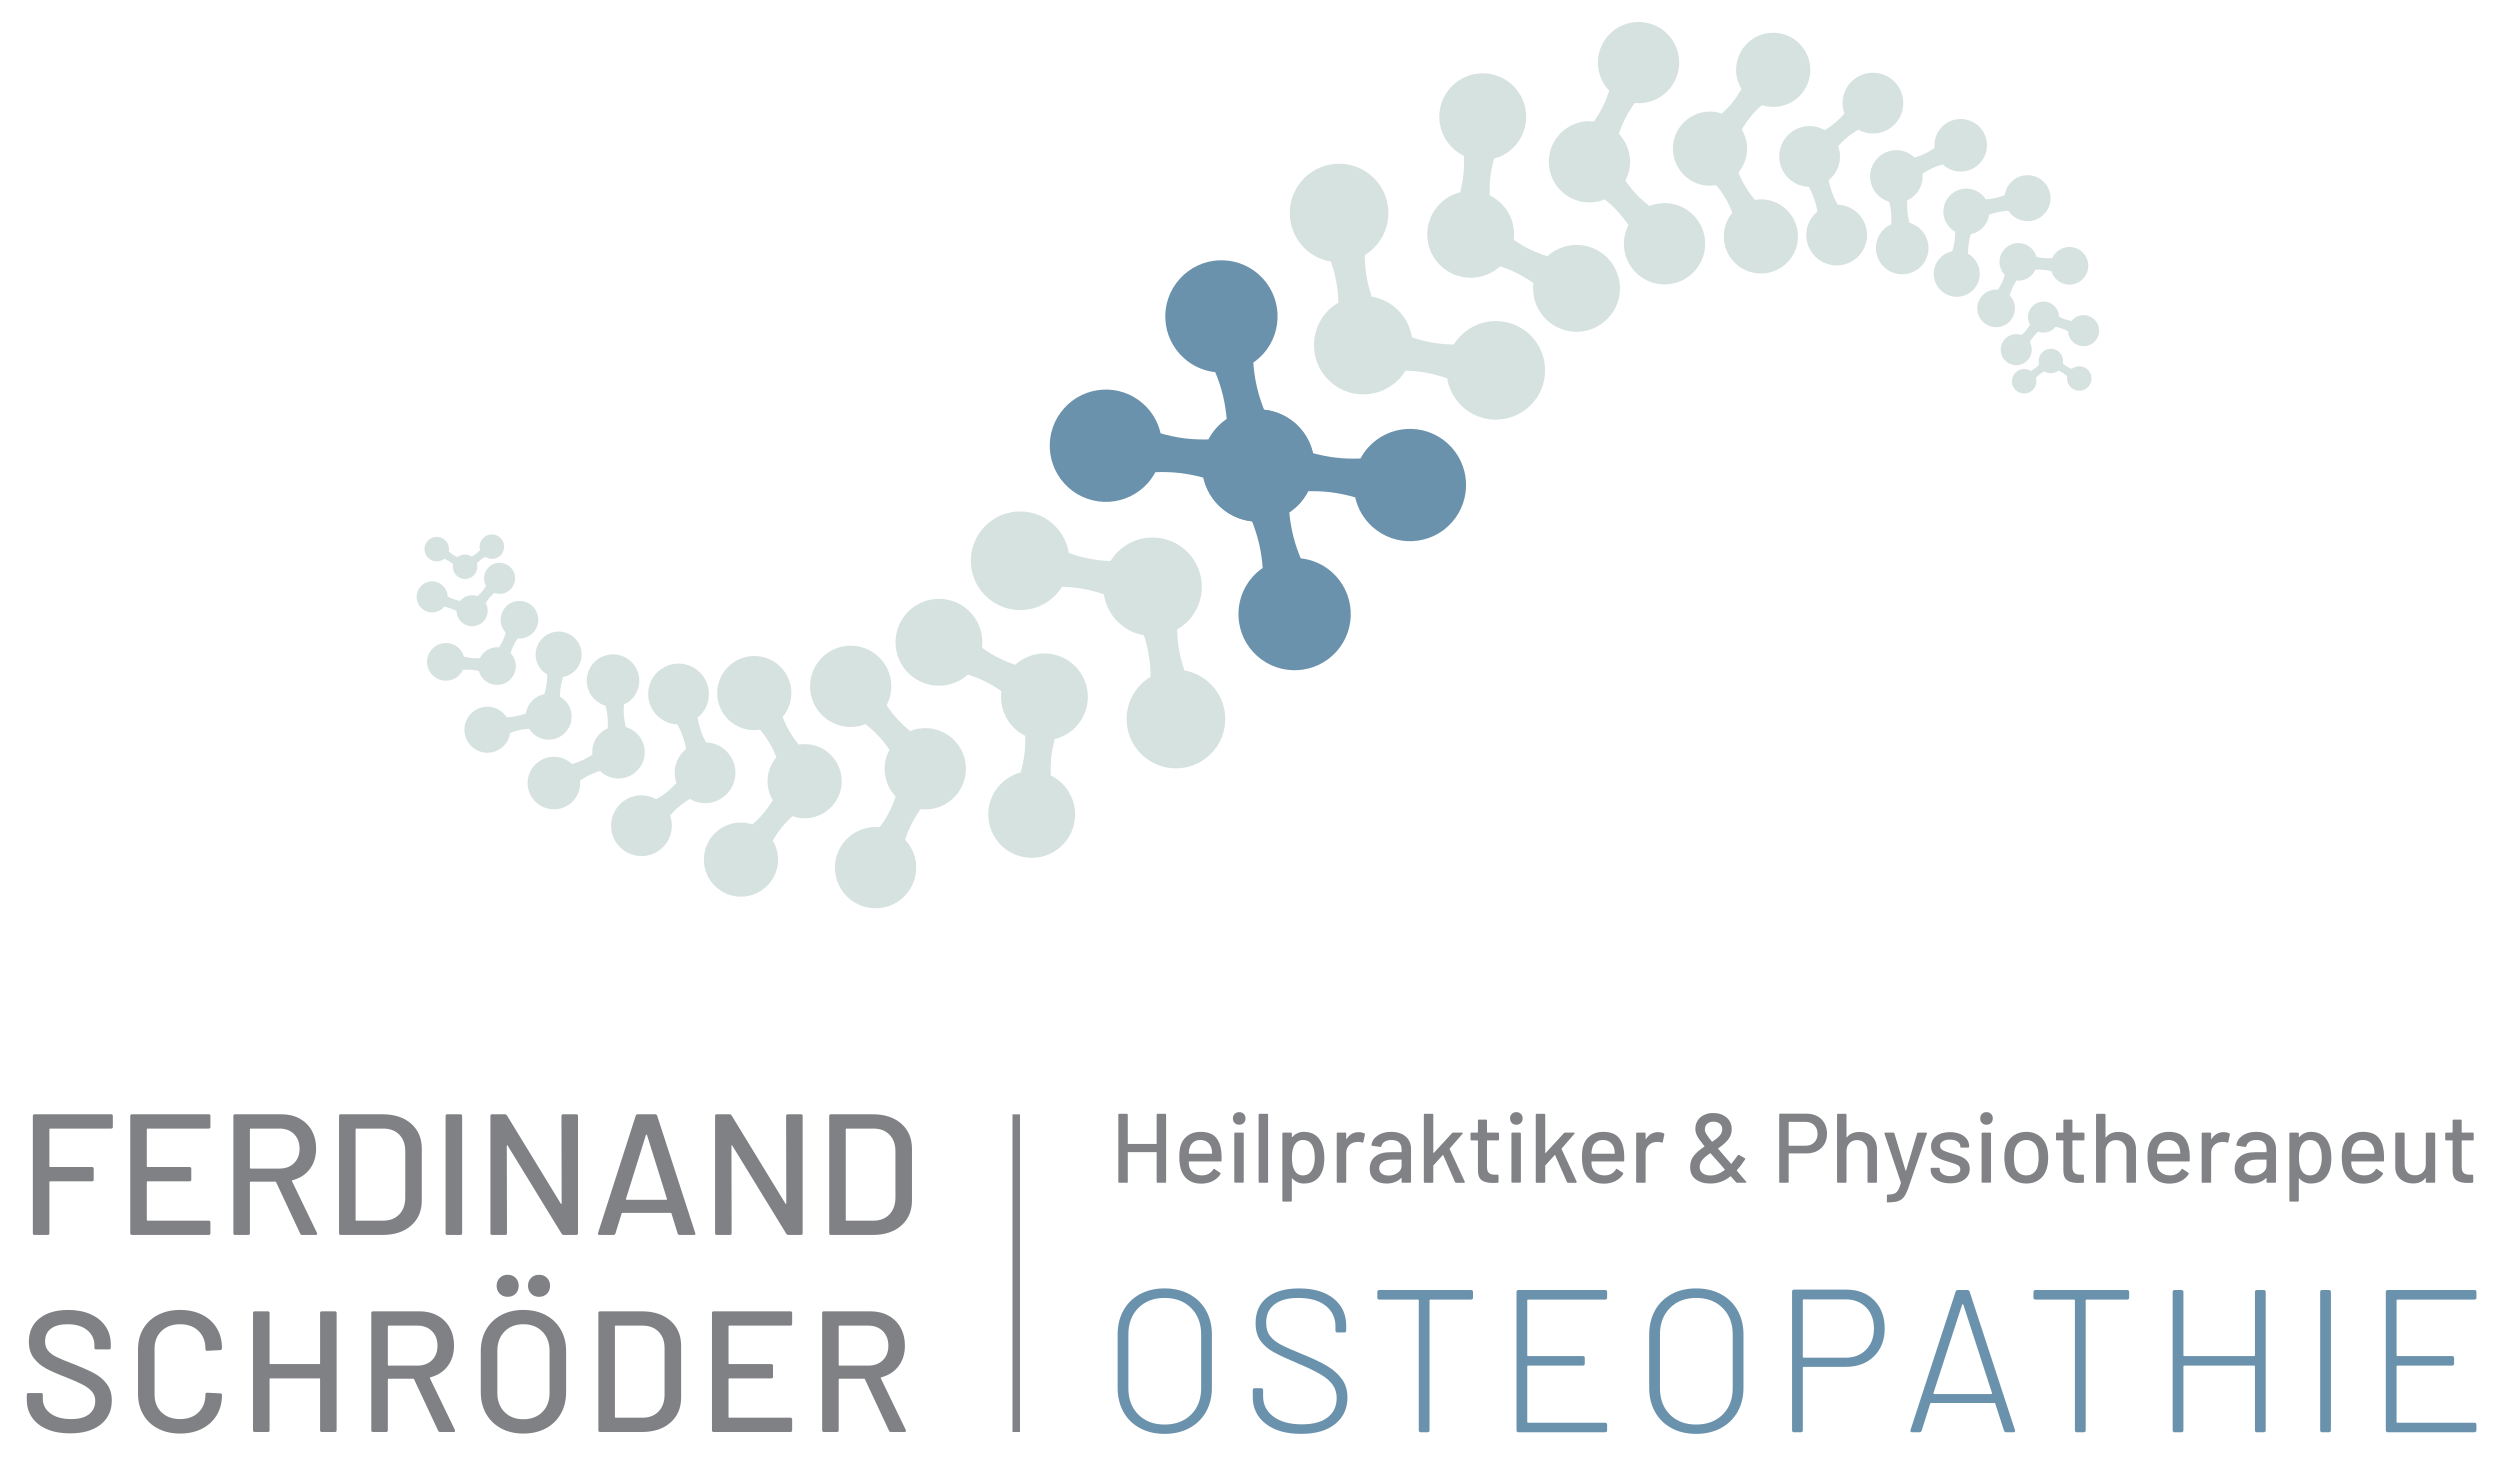 <?xml version="1.0" encoding="utf-8"?>
<!-- Generator: Adobe Illustrator 16.0.0, SVG Export Plug-In . SVG Version: 6.00 Build 0)  -->
<!DOCTYPE svg PUBLIC "-//W3C//DTD SVG 1.1//EN" "http://www.w3.org/Graphics/SVG/1.1/DTD/svg11.dtd">
<svg version="1.1" id="Layer_1" xmlns="http://www.w3.org/2000/svg" xmlns:xlink="http://www.w3.org/1999/xlink" x="0px" y="0px"
	 width="960px" height="560px" viewBox="0 0 960 560" enable-background="new 0 0 960 560" xml:space="preserve">
<g>
	<g>
		<path fill="#D6E2E0" d="M208.105,245.278c-3.373,3.537-3.205,9.122,0.334,12.475c0.52,0.512,1.091,0.898,1.674,1.258
			c0.016,1.072-0.034,2.468-0.26,3.965c-0.2,1.321-0.52,2.552-0.824,3.56c-1.748,0.339-3.432,1.189-4.766,2.598
			c-1.312,1.378-2.083,3.077-2.317,4.827c-0.965,0.355-2.16,0.723-3.426,0.986c-1.495,0.307-2.876,0.421-3.956,0.468
			c-0.379-0.565-0.807-1.109-1.326-1.597c-3.544-3.365-9.132-3.218-12.481,0.325c-3.36,3.542-3.204,9.139,0.33,12.48
			c3.553,3.358,9.131,3.214,12.485-0.335c1.306-1.394,2.083-3.089,2.32-4.846c1.002-0.38,2.288-0.808,3.735-1.127
			c1.312-0.246,2.555-0.386,3.573-0.452c0.386,0.63,0.844,1.208,1.416,1.753c3.521,3.346,9.126,3.204,12.466-0.344
			c3.359-3.542,3.213-9.135-0.326-12.482c-0.529-0.51-1.11-0.923-1.734-1.265c0.007-1.065,0.06-2.359,0.269-3.726
			c0.231-1.473,0.588-2.78,0.912-3.798c1.743-0.338,3.395-1.192,4.709-2.588c3.36-3.525,3.206-9.115-0.324-12.486
			C217.05,241.583,211.455,241.744,208.105,245.278z"/>
		<path fill="#D6E2E0" d="M226.666,256.301c-2.779,4.842-1.141,11.004,3.697,13.783c0.702,0.412,1.444,0.72,2.192,0.942
			c0.308,1.189,0.63,2.743,0.761,4.481c0.14,1.518,0.108,2.977,0.055,4.174c-1.869,0.829-3.514,2.231-4.628,4.137
			c-1.078,1.896-1.469,3.979-1.284,6c-0.987,0.637-2.197,1.352-3.547,1.989c-1.579,0.735-3.075,1.239-4.262,1.583
			c-0.578-0.539-1.198-1.027-1.907-1.432c-4.828-2.785-10.982-1.128-13.782,3.678c-2.798,4.83-1.141,10.997,3.703,13.789
			c4.823,2.779,10.987,1.132,13.776-3.683c1.069-1.896,1.487-3.995,1.298-6.012c0.981-0.679,2.314-1.508,3.856-2.229
			c1.37-0.642,2.706-1.112,3.814-1.459c0.606,0.581,1.284,1.113,2.042,1.562c4.829,2.781,10.987,1.123,13.771-3.705
			c2.798-4.824,1.132-10.981-3.687-13.765c-0.729-0.424-1.495-0.734-2.258-0.954c-0.27-1.172-0.542-2.621-0.685-4.196
			c-0.148-1.693-0.099-3.254,0.003-4.46c1.844-0.836,3.468-2.227,4.541-4.124c2.798-4.821,1.14-11-3.688-13.786
			C235.631,249.84,229.455,251.49,226.666,256.301z"/>
		<path fill="#D6E2E0" d="M195.885,231.71c-3.461,1.985-4.666,6.412-2.686,9.86c0.298,0.509,0.64,0.976,1.022,1.37
			c-0.238,0.851-0.6,1.927-1.142,3.064c-0.458,0.99-1.008,1.888-1.479,2.586c-1.457-0.153-2.977,0.127-4.344,0.906
			c-1.354,0.792-2.353,1.932-2.965,3.243c-0.848,0.056-1.865,0.056-2.922-0.037c-1.23-0.112-2.358-0.335-3.207-0.556
			c-0.166-0.529-0.381-1.059-0.652-1.574c-1.996-3.479-6.412-4.67-9.881-2.688c-3.455,1.992-4.675,6.395-2.675,9.872
			c1.972,3.461,6.394,4.665,9.873,2.678c1.345-0.779,2.356-1.94,2.963-3.259c0.857-0.057,1.976-0.083,3.19,0.029
			c1.086,0.083,2.073,0.264,2.908,0.475c0.139,0.57,0.375,1.143,0.689,1.684c1.977,3.468,6.394,4.671,9.863,2.694
			c3.463-1.984,4.67-6.408,2.679-9.873c-0.299-0.522-0.659-0.973-1.058-1.417c0.246-0.81,0.603-1.806,1.096-2.841
			c0.527-1.101,1.115-2.038,1.598-2.745c1.452,0.136,2.943-0.138,4.311-0.928c3.465-1.978,4.662-6.398,2.686-9.86
			C203.77,230.93,199.349,229.73,195.885,231.71z"/>
		<path fill="#D6E2E0" d="M190.255,216.329c-3.172,0.869-5.03,4.157-4.17,7.335c0.149,0.471,0.328,0.897,0.548,1.304
			c-0.381,0.625-0.891,1.417-1.542,2.211c-0.576,0.688-1.2,1.289-1.707,1.771c-1.137-0.428-2.42-0.522-3.677-0.159
			c-1.234,0.333-2.272,1.053-3.025,1.975c-0.682-0.141-1.516-0.331-2.318-0.627c-0.999-0.347-1.824-0.766-2.476-1.117
			c-0.016-0.458-0.063-0.929-0.188-1.399c-0.896-3.162-4.157-5.029-7.343-4.161c-3.167,0.873-5.043,4.168-4.164,7.349
			c0.868,3.163,4.162,5.032,7.324,4.148c1.243-0.34,2.301-1.047,3.054-1.97c0.698,0.109,1.588,0.315,2.541,0.653
			c0.853,0.301,1.607,0.648,2.23,0.974c-0.009,0.494,0.06,0.999,0.196,1.509c0.887,3.163,4.167,5.037,7.348,4.158
			c3.18-0.879,5.043-4.158,4.157-7.331c-0.123-0.488-0.321-0.933-0.541-1.347c0.359-0.599,0.843-1.318,1.435-2.056
			c0.654-0.771,1.33-1.406,1.87-1.874c1.113,0.419,2.383,0.5,3.616,0.154c3.181-0.884,5.044-4.153,4.183-7.339
			C196.72,217.325,193.427,215.459,190.255,216.329z"/>
		<path fill="#D6E2E0" d="M188.673,205.217c-2.603,0.113-4.606,2.319-4.506,4.908c0.039,0.386,0.086,0.749,0.197,1.107
			c-0.402,0.408-0.918,0.916-1.573,1.409c-0.561,0.439-1.132,0.793-1.633,1.073c-0.793-0.526-1.748-0.816-2.774-0.778
			c-1.022,0.056-1.951,0.412-2.675,1.006c-0.509-0.233-1.104-0.529-1.691-0.9c-0.675-0.437-1.262-0.9-1.69-1.283
			c0.07-0.343,0.101-0.723,0.085-1.11c-0.105-2.58-2.314-4.594-4.902-4.48c-2.594,0.113-4.606,2.313-4.492,4.893
			c0.106,2.616,2.315,4.611,4.913,4.503c1.029-0.056,1.948-0.409,2.681-0.997c0.518,0.214,1.182,0.531,1.841,0.947
			c0.597,0.375,1.128,0.787,1.536,1.142c-0.076,0.382-0.116,0.784-0.091,1.2c0.116,2.583,2.306,4.599,4.899,4.476
			c2.593-0.116,4.611-2.309,4.487-4.901c-0.004-0.403-0.079-0.772-0.185-1.132c0.39-0.398,0.889-0.867,1.471-1.327
			c0.632-0.48,1.26-0.853,1.748-1.118c0.806,0.512,1.77,0.802,2.776,0.762c2.594-0.113,4.611-2.314,4.487-4.912
			C193.464,207.114,191.266,205.099,188.673,205.217z"/>
		<path fill="#D6E2E0" d="M249.324,263.339c-1.733,6.211,1.867,12.654,8.068,14.394c0.912,0.261,1.818,0.388,2.73,0.414
			c0.68,1.255,1.472,2.899,2.134,4.819c0.575,1.657,0.971,3.288,1.224,4.65c-1.853,1.486-3.285,3.513-3.97,5.972
			c-0.678,2.412-0.541,4.884,0.262,7.08c-0.935,1.019-2.084,2.156-3.409,3.254c-1.555,1.289-3.109,2.282-4.334,2.969
			c-0.783-0.42-1.63-0.792-2.552-1.051c-6.186-1.729-12.639,1.866-14.391,8.081c-1.749,6.195,1.866,12.641,8.075,14.382
			c6.197,1.759,12.645-1.857,14.387-8.066c0.688-2.431,0.54-4.89-0.262-7.103c0.927-1.04,2.177-2.35,3.702-3.604
			c1.348-1.1,2.714-2.019,3.868-2.731c0.839,0.492,1.744,0.912,2.716,1.178c6.214,1.748,12.648-1.867,14.409-8.076
			c1.739-6.201-1.884-12.635-8.08-14.388c-0.931-0.263-1.879-0.385-2.795-0.422c-0.661-1.234-1.379-2.772-1.979-4.513
			c-0.64-1.86-1.035-3.615-1.272-4.995c1.839-1.466,3.247-3.49,3.933-5.912c1.744-6.203-1.88-12.656-8.066-14.403
			C257.52,253.521,251.077,257.143,249.324,263.339z"/>
		<path fill="#D6E2E0" d="M275.443,265.015c-0.613,7.832,5.222,14.706,13.069,15.338c1.136,0.088,2.275,0.023,3.359-0.15
			c1.103,1.337,2.466,3.133,3.709,5.265c1.073,1.852,1.936,3.721,2.561,5.293c-1.876,2.195-3.104,4.972-3.359,8.089
			c-0.249,3.056,0.513,5.961,1.971,8.42c-0.872,1.407-1.973,3.081-3.296,4.696c-1.56,1.908-3.196,3.459-4.499,4.604
			c-1.046-0.347-2.141-0.583-3.291-0.681c-7.856-0.615-14.708,5.215-15.33,13.062c-0.627,7.836,5.208,14.707,13.051,15.338
			c7.836,0.627,14.707-5.228,15.338-13.061c0.244-3.078-0.522-5.991-1.981-8.45c0.846-1.468,2.037-3.319,3.569-5.188
			c1.352-1.65,2.759-3.044,3.998-4.171c1.107,0.39,2.292,0.664,3.53,0.762c7.841,0.622,14.707-5.229,15.343-13.062
			c0.613-7.854-5.213-14.717-13.069-15.343c-1.177-0.086-2.336-0.028-3.441,0.145c-1.071-1.314-2.31-2.993-3.429-4.938
			c-1.221-2.053-2.099-4.077-2.709-5.692c1.846-2.179,3.07-4.926,3.31-7.994c0.636-7.843-5.228-14.72-13.066-15.345
			C282.944,251.321,276.079,257.173,275.443,265.015z"/>
		<path fill="#D6E2E0" d="M311.209,265.691c1.171,8.536,9.032,14.488,17.582,13.326c1.231-0.166,2.438-0.506,3.561-0.94
			c1.495,1.167,3.359,2.765,5.197,4.752c1.6,1.736,2.959,3.535,3.992,5.06c-1.495,2.802-2.171,6.06-1.68,9.446
			c0.455,3.338,1.925,6.268,4.083,8.546c-0.586,1.721-1.386,3.754-2.429,5.813c-1.214,2.397-2.601,4.442-3.734,5.968
			c-1.194-0.117-2.437-0.113-3.682,0.066c-8.541,1.168-14.51,9.033-13.343,17.573c1.178,8.542,9.052,14.51,17.583,13.333
			c8.559-1.173,14.508-9.041,13.332-17.573c-0.442-3.346-1.953-6.294-4.095-8.582c0.566-1.774,1.407-4.028,2.597-6.368
			c1.065-2.087,2.246-3.947,3.295-5.422c1.292,0.148,2.609,0.161,3.985-0.008c8.515-1.188,14.489-9.064,13.313-17.595
			c-1.168-8.554-9.057-14.518-17.588-13.337c-1.287,0.169-2.502,0.51-3.643,0.973c-1.472-1.17-3.179-2.667-4.838-4.479
			c-1.786-1.939-3.208-3.88-4.216-5.445c1.448-2.781,2.093-6.008,1.642-9.365c-1.172-8.541-9.038-14.511-17.578-13.337
			C315.996,249.254,310.036,257.131,311.209,265.691z"/>
		<path fill="#D6E2E0" d="M345.881,254.545c4.37,8.106,14.487,11.141,22.578,6.764c1.19-0.622,2.272-1.407,3.221-2.27
			c1.93,0.612,4.407,1.511,6.974,2.819c2.268,1.135,4.284,2.436,5.887,3.564c-0.426,3.361,0.115,6.874,1.855,10.092
			c1.701,3.167,4.29,5.556,7.286,7.047c0.045,1.916,0.027,4.265-0.271,6.699c-0.318,2.86-0.919,5.427-1.474,7.372
			c-1.252,0.324-2.482,0.791-3.675,1.445c-8.123,4.363-11.141,14.469-6.755,22.583c4.349,8.096,14.466,11.139,22.569,6.768
			c8.114-4.375,11.145-14.479,6.778-22.583c-1.716-3.193-4.319-5.564-7.324-7.051c-0.1-1.982-0.103-4.558,0.207-7.357
			c0.275-2.479,0.791-4.779,1.282-6.645c1.347-0.34,2.675-0.828,3.951-1.501c8.104-4.371,11.148-14.487,6.768-22.592
			c-4.363-8.116-14.479-11.142-22.564-6.773c-1.249,0.651-2.335,1.456-3.312,2.354c-1.888-0.63-4.171-1.512-6.506-2.694
			c-2.507-1.264-4.663-2.685-6.265-3.854c0.418-3.335-0.145-6.823-1.86-10.002c-4.371-8.112-14.482-11.138-22.592-6.779
			C344.545,236.325,341.511,246.424,345.881,254.545z"/>
		<path fill="#D6E2E0" d="M378.25,228.62c7.329,7.447,19.325,7.552,26.771,0.212c1.084-1.064,1.998-2.256,2.788-3.494
			c2.303,0.05,5.279,0.242,8.503,0.852c2.804,0.521,5.423,1.285,7.556,2.017c0.575,3.795,2.297,7.45,5.205,10.404
			c2.869,2.915,6.445,4.682,10.18,5.347c0.673,2.109,1.383,4.671,1.838,7.425c0.565,3.208,0.709,6.197,0.726,8.497
			c-1.255,0.76-2.469,1.661-3.531,2.732c-7.475,7.343-7.557,19.334-0.221,26.785c7.325,7.456,19.318,7.544,26.78,0.209
			c7.452-7.321,7.552-19.321,0.204-26.787c-2.879-2.918-6.459-4.681-10.212-5.346c-0.734-2.136-1.561-4.938-2.106-8.088
			c-0.493-2.798-0.662-5.464-0.711-7.661c1.345-0.801,2.657-1.744,3.83-2.882c7.456-7.349,7.548-19.33,0.218-26.79
			c-7.349-7.452-19.333-7.554-26.788-0.207c-1.131,1.084-2.062,2.319-2.84,3.606c-2.268-0.093-5.014-0.317-7.958-0.883
			c-3.14-0.573-5.938-1.437-8.05-2.219c-0.616-3.751-2.313-7.371-5.199-10.294c-7.336-7.465-19.321-7.562-26.776-0.211
			C371.006,209.175,370.9,221.164,378.25,228.62z"/>
	</g>
	<g>
		<path fill="#D6E2E0" d="M757.854,111.158c3.322-3.553,3.134-9.135-0.43-12.476c-0.516-0.492-1.087-0.893-1.68-1.233
			c-0.034-1.063,0.021-2.462,0.25-3.97c0.184-1.319,0.479-2.549,0.789-3.561c1.771-0.344,3.428-1.214,4.747-2.625
			c1.3-1.394,2.066-3.1,2.297-4.846c0.972-0.349,2.158-0.725,3.424-1.006c1.493-0.313,2.864-0.44,3.954-0.505
			c0.374,0.581,0.812,1.123,1.331,1.606c3.571,3.337,9.157,3.15,12.481-0.407c3.342-3.568,3.152-9.146-0.41-12.48
			c-3.55-3.332-9.153-3.152-12.485,0.405c-1.313,1.405-2.06,3.114-2.305,4.856c-0.974,0.404-2.266,0.844-3.719,1.146
			c-1.3,0.283-2.53,0.415-3.56,0.473c-0.39-0.601-0.854-1.187-1.415-1.728c-3.569-3.311-9.154-3.141-12.484,0.408
			c-3.339,3.562-3.151,9.169,0.409,12.493c0.528,0.502,1.125,0.917,1.742,1.26c0.006,1.048-0.054,2.351-0.249,3.724
			c-0.227,1.466-0.571,2.782-0.894,3.804c-1.731,0.328-3.386,1.208-4.702,2.604c-3.328,3.552-3.146,9.148,0.423,12.482
			C748.934,114.914,754.506,114.74,757.854,111.158z"/>
		<path fill="#D6E2E0" d="M739.224,100.243c2.749-4.833,1.049-11.003-3.79-13.753c-0.698-0.417-1.445-0.696-2.201-0.934
			c-0.307-1.171-0.638-2.729-0.799-4.476c-0.127-1.512-0.119-2.967-0.048-4.158c1.863-0.845,3.49-2.26,4.57-4.177
			c1.087-1.888,1.474-3.978,1.261-5.996c0.995-0.65,2.195-1.374,3.545-2.026c1.566-0.738,3.073-1.247,4.254-1.584
			c0.567,0.532,1.206,1.003,1.895,1.415c4.85,2.76,11.017,1.048,13.764-3.781c2.759-4.842,1.072-10.989-3.767-13.744
			c-4.858-2.765-10.996-1.078-13.763,3.766c-1.069,1.89-1.459,3.998-1.248,6.005c-0.995,0.697-2.331,1.523-3.846,2.258
			c-1.361,0.646-2.699,1.139-3.824,1.479c-0.602-0.59-1.28-1.108-2.036-1.543c-4.837-2.76-11.008-1.072-13.763,3.775
			c-2.741,4.833-1.052,10.994,3.773,13.752c0.732,0.42,1.489,0.718,2.246,0.94c0.296,1.173,0.589,2.617,0.732,4.192
			c0.148,1.696,0.109,3.249,0.029,4.461c-1.843,0.848-3.449,2.252-4.544,4.147c-2.737,4.841-1.056,10.994,3.775,13.749
			C730.282,106.782,736.449,105.078,739.224,100.243z"/>
		<path fill="#D6E2E0" d="M770.132,124.666c3.46-2.007,4.646-6.43,2.632-9.878c-0.285-0.51-0.653-0.977-1.025-1.376
			c0.232-0.836,0.575-1.92,1.112-3.057c0.464-0.994,0.995-1.896,1.478-2.613c1.455,0.161,2.979-0.138,4.339-0.929
			c1.362-0.782,2.348-1.943,2.952-3.246c0.83-0.063,1.855-0.08,2.912,0.007c1.244,0.108,2.363,0.333,3.221,0.542
			c0.142,0.527,0.367,1.069,0.655,1.57c2.015,3.465,6.441,4.632,9.896,2.629c3.449-2.014,4.628-6.431,2.609-9.879
			c-1.998-3.448-6.418-4.628-9.881-2.627c-1.348,0.789-2.35,1.944-2.942,3.281c-0.864,0.059-1.975,0.089-3.199-0.002
			c-1.074-0.074-2.072-0.271-2.902-0.455c-0.163-0.583-0.378-1.161-0.696-1.699c-1.995-3.458-6.43-4.632-9.875-2.62
			c-3.462,2-4.641,6.426-2.63,9.884c0.301,0.515,0.659,0.974,1.064,1.39c-0.255,0.831-0.585,1.83-1.076,2.858
			c-0.506,1.109-1.113,2.049-1.585,2.771c-1.457-0.141-2.96,0.169-4.306,0.941c-3.441,2-4.634,6.425-2.63,9.877
			C762.263,125.5,766.689,126.662,770.132,124.666z"/>
		<path fill="#D6E2E0" d="M775.864,140.009c3.161-0.898,5.001-4.18,4.121-7.365c-0.136-0.465-0.329-0.889-0.546-1.282
			c0.353-0.633,0.882-1.437,1.517-2.232c0.584-0.699,1.199-1.306,1.708-1.77c1.137,0.415,2.421,0.488,3.673,0.124
			c1.225-0.349,2.268-1.059,3.012-1.994c0.685,0.13,1.507,0.333,2.335,0.611c0.972,0.322,1.819,0.754,2.463,1.092
			c0.018,0.471,0.081,0.925,0.194,1.404c0.92,3.171,4.213,5.012,7.384,4.114c3.163-0.88,5.018-4.189,4.124-7.355
			c-0.897-3.177-4.198-5.009-7.369-4.111c-1.238,0.339-2.271,1.065-3.02,2.002c-0.709-0.121-1.604-0.319-2.574-0.655
			c-0.84-0.296-1.598-0.651-2.211-0.968c-0.012-0.49-0.082-0.992-0.222-1.493c-0.89-3.162-4.184-5.021-7.354-4.113
			c-3.175,0.895-5.021,4.175-4.125,7.343c0.147,0.486,0.331,0.938,0.554,1.35c-0.366,0.6-0.832,1.339-1.438,2.057
			c-0.629,0.793-1.308,1.427-1.829,1.881c-1.133-0.404-2.385-0.465-3.643-0.119c-3.175,0.893-5.013,4.188-4.137,7.357
			C769.394,139.053,772.682,140.907,775.864,140.009z"/>
		<path fill="#D6E2E0" d="M777.509,151.102c2.592-0.128,4.608-2.338,4.461-4.919c-0.004-0.378-0.094-0.748-0.191-1.11
			c0.4-0.41,0.934-0.934,1.571-1.431c0.564-0.438,1.132-0.788,1.632-1.073c0.79,0.518,1.758,0.81,2.783,0.753
			c0.995-0.054,1.933-0.422,2.665-1.006c0.504,0.221,1.095,0.509,1.684,0.876c0.691,0.428,1.265,0.9,1.7,1.275
			c-0.056,0.36-0.091,0.727-0.069,1.11c0.129,2.596,2.335,4.577,4.929,4.455c2.592-0.125,4.599-2.332,4.461-4.92
			c-0.138-2.605-2.347-4.604-4.948-4.466c-1.006,0.044-1.913,0.42-2.66,1.013c-0.523-0.227-1.185-0.525-1.851-0.944
			c-0.621-0.38-1.137-0.786-1.547-1.126c0.065-0.39,0.115-0.798,0.081-1.203c-0.125-2.592-2.339-4.582-4.912-4.46
			c-2.61,0.139-4.616,2.343-4.469,4.938c0.027,0.397,0.083,0.774,0.19,1.138c-0.37,0.4-0.87,0.871-1.453,1.33
			c-0.643,0.481-1.25,0.86-1.749,1.128c-0.797-0.522-1.748-0.789-2.766-0.745c-2.602,0.121-4.612,2.343-4.469,4.945
			C772.72,149.251,774.927,151.231,777.509,151.102z"/>
		<path fill="#D6E2E0" d="M716.523,93.342c1.705-6.201-1.945-12.619-8.162-14.344c-0.922-0.234-1.825-0.356-2.721-0.398
			c-0.695-1.23-1.505-2.9-2.174-4.783c-0.594-1.669-0.993-3.31-1.267-4.656c1.857-1.495,3.285-3.537,3.948-5.991
			c0.672-2.428,0.499-4.896-0.293-7.083c0.909-1.006,2.05-2.174,3.384-3.271c1.547-1.298,3.086-2.284,4.315-3.015
			c0.795,0.439,1.643,0.803,2.55,1.039c6.213,1.729,12.623-1.922,14.353-8.143c1.702-6.219-1.946-12.639-8.171-14.354
			c-6.215-1.699-12.625,1.952-14.337,8.167c-0.669,2.433-0.501,4.883,0.299,7.099c-0.905,1.055-2.149,2.369-3.667,3.622
			c-1.344,1.125-2.703,2.039-3.857,2.753c-0.842-0.498-1.748-0.888-2.726-1.158c-6.22-1.7-12.646,1.941-14.355,8.156
			c-1.71,6.219,1.95,12.628,8.161,14.342c0.943,0.258,1.873,0.385,2.801,0.413c0.647,1.231,1.401,2.764,2.005,4.496
			c0.652,1.862,1.045,3.617,1.287,4.991c-1.801,1.475-3.21,3.505-3.869,5.957c-1.718,6.193,1.937,12.618,8.153,14.332
			C708.384,103.209,714.803,99.573,716.523,93.342z"/>
		<path fill="#D6E2E0" d="M690.379,91.833c0.575-7.84-5.312-14.669-13.164-15.255c-1.131-0.082-2.256-0.012-3.349,0.173
			c-1.108-1.338-2.481-3.121-3.73-5.241c-1.104-1.85-1.971-3.715-2.602-5.273c1.855-2.229,3.09-4.994,3.305-8.109
			c0.232-3.072-0.539-5.97-2.003-8.404c0.836-1.433,1.923-3.107,3.263-4.735c1.535-1.918,3.179-3.47,4.471-4.605
			c1.044,0.313,2.135,0.56,3.283,0.647c7.858,0.575,14.687-5.311,15.258-13.14c0.577-7.862-5.301-14.701-13.156-15.273
			c-7.843-0.583-14.675,5.308-15.254,13.151c-0.236,3.076,0.571,5.986,2.038,8.439c-0.83,1.46-2.03,3.336-3.527,5.199
			c-1.343,1.651-2.761,3.081-3.986,4.207c-1.113-0.383-2.291-0.647-3.529-0.737c-7.854-0.581-14.673,5.3-15.254,13.139
			c-0.584,7.862,5.301,14.682,13.14,15.281c1.183,0.077,2.341-0.004,3.453-0.195c1.089,1.323,2.319,2.997,3.46,4.929
			c1.215,2.056,2.13,4.075,2.733,5.673c-1.827,2.185-3.03,4.959-3.257,8.033c-0.575,7.842,5.299,14.674,13.146,15.255
			C682.962,105.575,689.793,99.685,690.379,91.833z"/>
		<path fill="#D6E2E0" d="M654.642,91.375c-1.236-8.518-9.147-14.449-17.679-13.219c-1.248,0.175-2.456,0.509-3.555,0.958
			c-1.512-1.156-3.393-2.753-5.228-4.719c-1.623-1.719-2.97-3.518-4.043-5.033c1.489-2.808,2.136-6.063,1.644-9.455
			c-0.495-3.333-1.986-6.267-4.14-8.532c0.579-1.727,1.367-3.758,2.404-5.813c1.196-2.407,2.57-4.472,3.683-6.003
			c1.194,0.119,2.437,0.105,3.681-0.078c8.533-1.231,14.454-9.123,13.239-17.664c-1.232-8.525-9.131-14.457-17.67-13.226
			c-8.536,1.226-14.456,9.127-13.229,17.662c0.479,3.342,1.99,6.284,4.162,8.546c-0.548,1.779-1.382,4.049-2.564,6.4
			c-1.035,2.091-2.217,3.945-3.258,5.431c-1.3-0.137-2.632-0.133-3.964,0.048c-8.529,1.215-14.453,9.133-13.231,17.658
			c1.234,8.549,9.143,14.464,17.652,13.246c1.304-0.189,2.515-0.547,3.649-1.011c1.48,1.153,3.194,2.652,4.869,4.454
			c1.799,1.926,3.221,3.863,4.26,5.41c-1.441,2.802-2.07,6.039-1.593,9.385c1.227,8.534,9.121,14.454,17.667,13.242
			C649.916,107.833,655.842,99.915,654.642,91.375z"/>
		<path fill="#D6E2E0" d="M620.011,102.739c-4.417-8.093-14.551-11.072-22.623-6.638c-1.181,0.621-2.247,1.42-3.209,2.286
			c-1.925-0.593-4.415-1.495-6.979-2.76c-2.273-1.13-4.306-2.427-5.914-3.545c0.414-3.371-0.163-6.864-1.901-10.073
			c-1.733-3.167-4.342-5.522-7.345-6.982c-0.058-1.943-0.042-4.272,0.223-6.723c0.318-2.862,0.901-5.433,1.441-7.38
			c1.254-0.35,2.484-0.818,3.673-1.482c8.087-4.396,11.054-14.525,6.626-22.603c-4.413-8.091-14.543-11.062-22.629-6.642
			c-8.086,4.412-11.056,14.546-6.639,22.626c1.746,3.173,4.346,5.537,7.381,7.013c0.105,1.974,0.124,4.547-0.183,7.355
			c-0.247,2.476-0.757,4.778-1.227,6.649c-1.357,0.338-2.688,0.833-3.955,1.524c-8.09,4.415-11.054,14.556-6.635,22.644
			c4.425,8.069,14.554,11.045,22.625,6.615c1.221-0.658,2.308-1.462,3.278-2.351c1.911,0.614,4.181,1.462,6.529,2.641
			c2.521,1.252,4.674,2.656,6.286,3.811c-0.397,3.34,0.176,6.842,1.911,10.001c4.413,8.082,14.552,11.05,22.633,6.633
			C621.47,120.948,624.43,110.814,620.011,102.739z"/>
		<path fill="#D6E2E0" d="M587.813,128.844c-7.384-7.395-19.373-7.429-26.79-0.027c-1.076,1.067-1.988,2.243-2.765,3.487
			c-2.295-0.031-5.275-0.208-8.502-0.797c-2.816-0.492-5.437-1.247-7.582-1.972c-0.589-3.788-2.325-7.437-5.257-10.37
			c-2.889-2.908-6.468-4.652-10.222-5.295c-0.675-2.093-1.388-4.659-1.876-7.397c-0.581-3.206-0.738-6.195-0.77-8.501
			c1.24-0.775,2.446-1.669,3.519-2.754c7.415-7.383,7.445-19.366,0.05-26.785c-7.383-7.406-19.356-7.42-26.763-0.054
			c-7.42,7.378-7.451,19.361-0.064,26.782c2.895,2.916,6.493,4.648,10.254,5.293c0.761,2.138,1.595,4.936,2.153,8.082
			c0.5,2.783,0.707,5.435,0.767,7.663c-1.357,0.791-2.642,1.743-3.834,2.904c-7.393,7.383-7.421,19.385-0.035,26.779
			c7.383,7.411,19.364,7.44,26.777,0.044c1.118-1.097,2.046-2.326,2.837-3.613c2.253,0.073,5.01,0.276,7.944,0.809
			c3.133,0.575,5.943,1.417,8.062,2.168c0.633,3.78,2.367,7.38,5.266,10.292c7.371,7.409,19.356,7.42,26.775,0.039
			C595.162,148.247,595.172,136.273,587.813,128.844z"/>
	</g>
	<g>
		<path fill="#6B92AC" d="M410.315,187.258c8.873,7.927,22.513,7.144,30.438-1.74c1.147-1.301,2.109-2.716,2.904-4.183
			c2.638-0.117,6.024-0.112,9.723,0.347c3.239,0.39,6.281,1.072,8.737,1.734c0.951,4.268,3.176,8.314,6.707,11.462
			c3.458,3.095,7.655,4.834,11.961,5.311c0.907,2.338,1.9,5.203,2.63,8.29c0.877,3.618,1.274,7.006,1.448,9.617
			c-1.378,0.963-2.671,2.061-3.824,3.363c-7.936,8.891-7.147,22.522,1.727,30.455c8.913,7.918,22.525,7.134,30.464-1.739
			c7.927-8.892,7.139-22.5-1.733-30.445c-3.492-3.117-7.702-4.856-12.025-5.337c-0.993-2.367-2.132-5.514-2.981-9.034
			c-0.762-3.154-1.158-6.159-1.391-8.65c1.497-1.003,2.905-2.182,4.155-3.571c7.94-8.902,7.154-22.521-1.738-30.466
			c-8.899-7.935-22.529-7.142-30.447,1.761c-1.206,1.316-2.166,2.787-2.965,4.303c-2.57,0.061-5.742,0.012-9.1-0.394
			c-3.62-0.438-6.849-1.229-9.322-1.938c-0.969-4.232-3.179-8.222-6.668-11.321c-8.875-7.946-22.51-7.169-30.434,1.74
			C400.641,165.697,401.423,179.322,410.315,187.258z"/>
		<path fill="#6B92AC" d="M483.415,105.44c8.87,7.929,9.624,21.568,1.685,30.439c-1.162,1.287-2.459,2.403-3.83,3.359
			c0.184,2.629,0.566,5.999,1.438,9.621c0.749,3.174,1.769,6.12,2.704,8.488c4.345,0.467,8.617,2.223,12.139,5.378
			c3.464,3.087,5.663,7.065,6.624,11.287c2.423,0.641,5.381,1.308,8.532,1.686c3.69,0.464,7.103,0.48,9.718,0.358
			c0.801-1.475,1.744-2.883,2.908-4.177c7.951-8.882,21.574-9.627,30.456-1.702c8.872,7.967,9.617,21.583,1.687,30.464
			c-7.942,8.88-21.551,9.622-30.442,1.697c-3.487-3.124-5.687-7.113-6.652-11.348c-2.463-0.726-5.715-1.5-9.311-1.952
			c-3.221-0.401-6.248-0.459-8.748-0.409c-0.836,1.597-1.848,3.13-3.084,4.525c-7.957,8.889-21.579,9.638-30.469,1.693
			c-8.884-7.954-9.626-21.584-1.667-30.45c1.171-1.346,2.525-2.464,3.942-3.43c-0.227-2.562-0.633-5.705-1.414-9.001
			c-0.839-3.545-1.988-6.665-2.97-9.045c-4.314-0.489-8.527-2.233-12-5.358c-8.887-7.923-9.648-21.562-1.683-30.433
			C460.906,98.248,474.534,97.493,483.415,105.44z"/>
	</g>
</g>
<g>
	<g>
		<path fill="#808184" d="M42.668,433.372H19.231c-0.177,0-0.265,0.092-0.265,0.267v14.233c0,0.179,0.088,0.267,0.265,0.267h16.088
			c0.441,0,0.662,0.223,0.662,0.661v4.172c0,0.442-0.221,0.661-0.662,0.661H19.231c-0.177,0-0.265,0.092-0.265,0.267v19.663
			c0,0.441-0.222,0.661-0.663,0.661h-5.031c-0.442,0-0.662-0.22-0.662-0.661v-45.023c0-0.438,0.22-0.661,0.662-0.661h29.396
			c0.441,0,0.662,0.224,0.662,0.661v4.173C43.33,433.153,43.109,433.372,42.668,433.372z"/>
		<path fill="#808184" d="M80.141,433.372H56.637c-0.177,0-0.265,0.092-0.265,0.267v14.233c0,0.179,0.088,0.267,0.265,0.267h16.154
			c0.441,0,0.662,0.223,0.662,0.661v4.172c0,0.442-0.221,0.661-0.662,0.661H56.637c-0.177,0-0.265,0.092-0.265,0.267v14.563
			c0,0.179,0.088,0.267,0.265,0.267h23.504c0.44,0,0.662,0.223,0.662,0.661v4.172c0,0.441-0.222,0.661-0.662,0.661H50.678
			c-0.442,0-0.662-0.22-0.662-0.661v-45.023c0-0.438,0.22-0.661,0.662-0.661h29.463c0.44,0,0.662,0.224,0.662,0.661v4.173
			C80.803,433.153,80.581,433.372,80.141,433.372z"/>
		<path fill="#808184" d="M115.297,473.762l-9.269-19.799c-0.045-0.131-0.133-0.195-0.265-0.195h-9.534
			c-0.177,0-0.265,0.088-0.265,0.264v19.531c0,0.441-0.222,0.661-0.663,0.661H90.27c-0.442,0-0.662-0.22-0.662-0.661v-45.023
			c0-0.438,0.22-0.661,0.662-0.661h17.81c2.648,0,4.976,0.554,6.985,1.656c2.007,1.104,3.564,2.647,4.668,4.635
			c1.103,1.986,1.655,4.283,1.655,6.887c0,3.09-0.806,5.705-2.417,7.844c-1.613,2.142-3.852,3.587-6.721,4.335
			c-0.177,0.092-0.222,0.199-0.132,0.335l9.6,19.861c0.044,0.088,0.067,0.199,0.067,0.331c0,0.311-0.177,0.462-0.529,0.462h-5.231
			C115.671,474.224,115.429,474.072,115.297,473.762z M95.964,433.639v14.83c0,0.18,0.087,0.267,0.265,0.267h11.057
			c2.339,0,4.214-0.696,5.627-2.086c1.412-1.39,2.119-3.232,2.119-5.529c0-2.337-0.707-4.213-2.119-5.626
			c-1.413-1.413-3.289-2.122-5.627-2.122H96.229C96.052,433.372,95.964,433.464,95.964,433.639z"/>
		<path fill="#808184" d="M130.192,473.563v-45.023c0-0.438,0.22-0.661,0.662-0.661h16.022c4.59,0,8.253,1.203,10.99,3.607
			c2.736,2.408,4.105,5.617,4.105,9.635v19.862c0,4.017-1.37,7.229-4.105,9.634c-2.737,2.405-6.4,3.607-10.99,3.607h-16.022
			C130.413,474.224,130.192,474.004,130.192,473.563z M136.813,468.729h10.329c2.559,0,4.601-0.784,6.124-2.349
			c1.522-1.569,2.306-3.675,2.351-6.326v-18.007c0-2.647-0.761-4.758-2.284-6.322c-1.523-1.569-3.587-2.354-6.19-2.354h-10.329
			c-0.177,0-0.265,0.092-0.265,0.267v34.824C136.548,468.642,136.636,468.729,136.813,468.729z"/>
		<path fill="#808184" d="M171.108,473.563v-45.023c0-0.438,0.22-0.661,0.662-0.661h5.031c0.441,0,0.663,0.224,0.663,0.661v45.023
			c0,0.441-0.222,0.661-0.663,0.661h-5.031C171.328,474.224,171.108,474.004,171.108,473.563z"/>
		<path fill="#808184" d="M216.261,427.878h5.032c0.441,0,0.662,0.224,0.662,0.661v45.023c0,0.441-0.221,0.661-0.662,0.661h-4.833
			c-0.31,0-0.574-0.151-0.794-0.462l-20.723-33.832c-0.045-0.132-0.11-0.188-0.199-0.168c-0.089,0.024-0.133,0.1-0.133,0.231
			l0.067,33.569c0,0.441-0.222,0.661-0.663,0.661h-5.031c-0.442,0-0.662-0.22-0.662-0.661v-45.023c0-0.438,0.22-0.661,0.662-0.661
			h4.898c0.309,0,0.573,0.155,0.795,0.466l20.656,33.833c0.044,0.131,0.11,0.187,0.199,0.163c0.087-0.021,0.132-0.1,0.132-0.231
			l-0.066-33.569C215.599,428.102,215.82,427.878,216.261,427.878z"/>
		<path fill="#808184" d="M260.223,473.694l-2.384-7.748c-0.045-0.131-0.132-0.195-0.265-0.195h-18.604
			c-0.133,0-0.222,0.064-0.266,0.195l-2.383,7.748c-0.132,0.354-0.397,0.529-0.794,0.529h-5.364c-0.486,0-0.662-0.243-0.529-0.729
			l14.5-45.087c0.132-0.351,0.397-0.53,0.794-0.53h6.621c0.398,0,0.663,0.18,0.795,0.53l14.632,45.087l0.066,0.267
			c0,0.311-0.198,0.462-0.595,0.462h-5.43C260.62,474.224,260.355,474.048,260.223,473.694z M240.394,460.62
			c0.066,0.063,0.143,0.099,0.232,0.099h15.227c0.089,0,0.167-0.035,0.232-0.099c0.067-0.068,0.077-0.144,0.033-0.231l-7.68-24.563
			c-0.044-0.088-0.11-0.132-0.199-0.132c-0.089,0-0.154,0.044-0.198,0.132l-7.68,24.563
			C240.316,460.477,240.327,460.552,240.394,460.62z"/>
		<path fill="#808184" d="M302.528,427.878h5.032c0.441,0,0.662,0.224,0.662,0.661v45.023c0,0.441-0.221,0.661-0.662,0.661h-4.833
			c-0.31,0-0.574-0.151-0.794-0.462L281.21,439.93c-0.045-0.132-0.11-0.188-0.199-0.168c-0.088,0.024-0.132,0.1-0.132,0.231
			l0.067,33.569c0,0.441-0.222,0.661-0.663,0.661h-5.031c-0.442,0-0.662-0.22-0.662-0.661v-45.023c0-0.438,0.22-0.661,0.662-0.661
			h4.899c0.309,0,0.573,0.155,0.795,0.466l20.656,33.833c0.044,0.131,0.109,0.187,0.199,0.163c0.087-0.021,0.132-0.1,0.132-0.231
			l-0.067-33.569C301.866,428.102,302.087,427.878,302.528,427.878z"/>
		<path fill="#808184" d="M318.419,473.563v-45.023c0-0.438,0.22-0.661,0.662-0.661h16.022c4.59,0,8.253,1.203,10.99,3.607
			c2.736,2.408,4.105,5.617,4.105,9.635v19.862c0,4.017-1.369,7.229-4.105,9.634c-2.737,2.405-6.4,3.607-10.99,3.607h-16.022
			C318.639,474.224,318.419,474.004,318.419,473.563z M325.04,468.729h10.329c2.559,0,4.601-0.784,6.124-2.349
			c1.522-1.569,2.306-3.675,2.351-6.326v-18.007c0-2.647-0.761-4.758-2.284-6.322c-1.522-1.569-3.587-2.354-6.19-2.354H325.04
			c-0.177,0-0.265,0.092-0.265,0.267v34.824C324.775,468.642,324.863,468.729,325.04,468.729z"/>
		<path fill="#808184" d="M18.072,548.831c-2.494-1.06-4.414-2.561-5.761-4.503c-1.347-1.938-2.02-4.212-2.02-6.819v-1.919
			c0-0.442,0.221-0.661,0.663-0.661h4.833c0.44,0,0.662,0.219,0.662,0.661v1.588c0,2.254,0.971,4.104,2.914,5.562
			c1.942,1.457,4.611,2.187,8.011,2.187c3.045,0,5.339-0.642,6.885-1.92c1.545-1.281,2.317-2.957,2.317-5.031
			c0-1.37-0.397-2.54-1.191-3.512c-0.794-0.968-1.954-1.863-3.477-2.68c-1.522-0.816-3.74-1.799-6.653-2.946
			c-3.223-1.233-5.772-2.36-7.647-3.376c-1.876-1.015-3.433-2.353-4.668-4.005c-1.236-1.656-1.853-3.742-1.853-6.259
			c0-3.794,1.356-6.775,4.072-8.938c2.714-2.161,6.389-3.244,11.023-3.244c3.266,0,6.135,0.553,8.607,1.656
			c2.472,1.103,4.38,2.647,5.727,4.634c1.346,1.986,2.02,4.279,2.02,6.888v1.321c0,0.442-0.221,0.661-0.662,0.661h-4.965
			c-0.442,0-0.662-0.219-0.662-0.661v-0.991c0-2.297-0.917-4.204-2.748-5.729c-1.833-1.521-4.359-2.285-7.582-2.285
			c-2.737,0-4.856,0.564-6.356,1.688c-1.501,1.127-2.25,2.751-2.25,4.869c0,1.457,0.374,2.647,1.125,3.575s1.864,1.756,3.344,2.48
			c1.478,0.729,3.74,1.668,6.786,2.814c3.133,1.238,5.671,2.373,7.614,3.412c1.942,1.035,3.552,2.404,4.833,4.104
			c1.28,1.7,1.92,3.806,1.92,6.322c0,3.886-1.423,6.963-4.27,9.236c-2.848,2.273-6.765,3.407-11.752,3.407
			C23.512,550.419,20.565,549.89,18.072,548.831z"/>
		<path fill="#808184" d="M60.709,548.6c-2.45-1.258-4.348-3.045-5.693-5.362c-1.348-2.317-2.02-4.977-2.02-7.979v-17.146
			c0-3.002,0.672-5.638,2.02-7.915c1.346-2.27,3.244-4.037,5.693-5.295c2.45-1.258,5.264-1.887,8.442-1.887s5.98,0.608,8.408,1.819
			c2.427,1.214,4.313,2.926,5.66,5.132c1.347,2.209,2.02,4.77,2.02,7.68v0.067c0,0.223-0.065,0.398-0.198,0.529
			c-0.133,0.132-0.288,0.199-0.464,0.199l-5.031,0.263c-0.442,0-0.663-0.195-0.663-0.593v-0.199c0-2.823-0.883-5.1-2.647-6.82
			c-1.767-1.72-4.128-2.583-7.084-2.583c-2.958,0-5.33,0.863-7.117,2.583c-1.788,1.721-2.682,3.997-2.682,6.82v17.612
			c0,2.823,0.894,5.097,2.682,6.816c1.788,1.724,4.159,2.584,7.117,2.584c2.956,0,5.318-0.86,7.084-2.584
			c1.765-1.72,2.647-3.993,2.647-6.816v-0.135c0-0.398,0.221-0.594,0.663-0.594l5.031,0.263c0.441,0,0.662,0.224,0.662,0.661
			c0,2.914-0.673,5.486-2.02,7.716s-3.233,3.961-5.66,5.195c-2.428,1.238-5.23,1.855-8.408,1.855S63.159,549.858,60.709,548.6z"/>
		<path fill="#808184" d="M123.574,503.545h5.032c0.441,0,0.662,0.223,0.662,0.661v45.022c0,0.442-0.221,0.661-0.662,0.661h-5.032
			c-0.441,0-0.662-0.219-0.662-0.661v-19.663c0-0.175-0.088-0.267-0.265-0.267h-18.869c-0.177,0-0.265,0.092-0.265,0.267v19.663
			c0,0.442-0.222,0.661-0.663,0.661h-5.031c-0.442,0-0.662-0.219-0.662-0.661v-45.022c0-0.438,0.22-0.661,0.662-0.661h5.031
			c0.441,0,0.663,0.223,0.663,0.661v19.332c0,0.18,0.087,0.267,0.265,0.267h18.869c0.176,0,0.265-0.087,0.265-0.267v-19.332
			C122.912,503.768,123.133,503.545,123.574,503.545z"/>
		<path fill="#808184" d="M168.264,549.428l-9.27-19.798c-0.044-0.132-0.132-0.195-0.265-0.195h-9.534
			c-0.177,0-0.265,0.088-0.265,0.263v19.531c0,0.442-0.222,0.661-0.663,0.661h-5.031c-0.442,0-0.662-0.219-0.662-0.661v-45.022
			c0-0.438,0.22-0.661,0.662-0.661h17.81c2.648,0,4.975,0.554,6.985,1.656c2.007,1.103,3.564,2.647,4.668,4.634
			c1.103,1.986,1.655,4.284,1.655,6.888c0,3.089-0.806,5.705-2.417,7.843c-1.612,2.142-3.852,3.587-6.72,4.336
			c-0.177,0.091-0.222,0.198-0.132,0.334l9.6,19.862c0.044,0.088,0.067,0.199,0.067,0.33c0,0.311-0.177,0.462-0.53,0.462h-5.231
			C168.638,549.89,168.396,549.738,168.264,549.428z M148.931,509.306v14.83c0,0.179,0.088,0.267,0.265,0.267h11.057
			c2.339,0,4.214-0.697,5.627-2.086c1.412-1.39,2.119-3.233,2.119-5.53c0-2.337-0.707-4.212-2.119-5.625
			c-1.414-1.414-3.289-2.122-5.627-2.122h-11.057C149.019,509.039,148.931,509.131,148.931,509.306z"/>
		<path fill="#808184" d="M192.428,548.5c-2.472-1.325-4.392-3.188-5.76-5.593c-1.368-2.405-2.052-5.176-2.052-8.31v-15.757
			c0-3.134,0.684-5.893,2.052-8.277c1.368-2.385,3.288-4.235,5.76-5.562c2.472-1.326,5.319-1.986,8.541-1.986
			c3.266,0,6.135,0.66,8.607,1.986c2.472,1.326,4.392,3.177,5.76,5.562c1.368,2.385,2.053,5.144,2.053,8.277v15.757
			c0,3.134-0.685,5.904-2.053,8.31c-1.368,2.404-3.288,4.268-5.76,5.593c-2.472,1.326-5.341,1.987-8.607,1.987
			C197.747,550.487,194.9,549.826,192.428,548.5z M191.899,496.793c-0.794-0.797-1.191-1.812-1.191-3.046s0.397-2.253,1.191-3.046
			c0.794-0.796,1.81-1.19,3.045-1.19c1.235,0,2.251,0.395,3.046,1.19c0.794,0.793,1.191,1.812,1.191,3.046s-0.397,2.249-1.191,3.046
			c-0.794,0.792-1.811,1.19-3.046,1.19C193.708,497.983,192.693,497.585,191.899,496.793z M208.252,542.21
			c1.854-1.851,2.78-4.304,2.78-7.349v-16.089c0-3.089-0.926-5.569-2.78-7.448c-1.854-1.875-4.282-2.814-7.283-2.814
			c-3.002,0-5.418,0.939-7.25,2.814c-1.832,1.879-2.747,4.359-2.747,7.448v16.089c0,3.045,0.916,5.498,2.747,7.349
			c1.832,1.855,4.248,2.783,7.25,2.783C203.971,544.993,206.398,544.065,208.252,542.21z M203.949,496.793
			c-0.794-0.797-1.192-1.812-1.192-3.046s0.398-2.253,1.192-3.046c0.794-0.796,1.81-1.19,3.046-1.19c1.235,0,2.25,0.395,3.045,1.19
			c0.794,0.793,1.191,1.812,1.191,3.046s-0.397,2.249-1.191,3.046c-0.795,0.792-1.811,1.19-3.045,1.19
			C205.758,497.983,204.743,497.585,203.949,496.793z"/>
		<path fill="#808184" d="M229.77,549.229v-45.022c0-0.438,0.22-0.661,0.662-0.661h16.022c4.59,0,8.253,1.202,10.99,3.606
			c2.736,2.409,4.105,5.618,4.105,9.635v19.862c0,4.017-1.37,7.229-4.105,9.635c-2.737,2.404-6.4,3.606-10.99,3.606h-16.022
			C229.99,549.89,229.77,549.671,229.77,549.229z M236.391,544.396h10.328c2.559,0,4.602-0.784,6.124-2.349
			c1.523-1.568,2.306-3.675,2.351-6.326v-18.007c0-2.647-0.761-4.758-2.284-6.322c-1.523-1.568-3.587-2.353-6.191-2.353h-10.328
			c-0.177,0-0.265,0.092-0.265,0.267v34.823C236.126,544.309,236.213,544.396,236.391,544.396z"/>
		<path fill="#808184" d="M303.524,509.039h-23.504c-0.177,0-0.265,0.092-0.265,0.267v14.232c0,0.18,0.087,0.267,0.265,0.267h16.155
			c0.441,0,0.662,0.224,0.662,0.661v4.173c0,0.441-0.221,0.66-0.662,0.66h-16.155c-0.177,0-0.265,0.092-0.265,0.267v14.563
			c0,0.18,0.087,0.267,0.265,0.267h23.504c0.44,0,0.662,0.224,0.662,0.661v4.172c0,0.442-0.222,0.661-0.662,0.661h-29.463
			c-0.442,0-0.662-0.219-0.662-0.661v-45.022c0-0.438,0.22-0.661,0.662-0.661h29.463c0.44,0,0.662,0.223,0.662,0.661v4.172
			C304.187,508.82,303.964,509.039,303.524,509.039z"/>
		<path fill="#808184" d="M341.395,549.428l-9.269-19.798c-0.045-0.132-0.132-0.195-0.265-0.195h-9.534
			c-0.177,0-0.265,0.088-0.265,0.263v19.531c0,0.442-0.222,0.661-0.663,0.661h-5.031c-0.442,0-0.662-0.219-0.662-0.661v-45.022
			c0-0.438,0.22-0.661,0.662-0.661h17.81c2.648,0,4.976,0.554,6.985,1.656c2.007,1.103,3.564,2.647,4.668,4.634
			c1.103,1.986,1.655,4.284,1.655,6.888c0,3.089-0.806,5.705-2.417,7.843c-1.613,2.142-3.852,3.587-6.721,4.336
			c-0.177,0.091-0.222,0.198-0.132,0.334l9.6,19.862c0.043,0.088,0.066,0.199,0.066,0.33c0,0.311-0.177,0.462-0.529,0.462h-5.231
			C341.769,549.89,341.527,549.738,341.395,549.428z M322.062,509.306v14.83c0,0.179,0.087,0.267,0.265,0.267h11.057
			c2.339,0,4.214-0.697,5.627-2.086c1.412-1.39,2.119-3.233,2.119-5.53c0-2.337-0.707-4.212-2.119-5.625
			c-1.413-1.414-3.289-2.122-5.627-2.122h-11.057C322.149,509.039,322.062,509.131,322.062,509.306z"/>
	</g>
	<g>
		<g>
			<path fill="#808285" d="M444.533,427.699h2.875c0.251,0,0.378,0.127,0.378,0.378v25.727c0,0.255-0.126,0.378-0.378,0.378h-2.875
				c-0.253,0-0.378-0.123-0.378-0.378v-11.234c0-0.1-0.052-0.151-0.152-0.151h-10.782c-0.101,0-0.151,0.052-0.151,0.151v11.234
				c0,0.255-0.126,0.378-0.378,0.378h-2.875c-0.253,0-0.378-0.123-0.378-0.378v-25.727c0-0.251,0.125-0.378,0.378-0.378h2.875
				c0.252,0,0.378,0.127,0.378,0.378v11.048c0,0.1,0.051,0.151,0.151,0.151h10.782c0.101,0,0.152-0.052,0.152-0.151v-11.048
				C444.155,427.826,444.28,427.699,444.533,427.699z"/>
			<path fill="#808285" d="M469.086,445.635c0,0.251-0.126,0.378-0.378,0.378h-12.069c-0.102,0-0.151,0.048-0.151,0.151
				c0,0.855,0.076,1.513,0.227,1.967c0.276,1.007,0.838,1.795,1.683,2.364c0.845,0.565,1.911,0.853,3.197,0.853
				c1.866,0,3.304-0.772,4.313-2.31c0.125-0.251,0.29-0.29,0.492-0.115l2.157,1.438c0.176,0.151,0.214,0.318,0.113,0.493
				c-0.707,1.135-1.709,2.03-3.008,2.688c-1.3,0.653-2.769,0.983-4.408,0.983c-1.841,0-3.392-0.402-4.653-1.21
				c-1.262-0.809-2.208-1.955-2.837-3.444c-0.605-1.488-0.908-3.292-0.908-5.41c0-1.839,0.138-3.24,0.416-4.2
				c0.454-1.739,1.361-3.113,2.724-4.124c1.361-1.008,3.014-1.514,4.956-1.514c2.547,0,4.451,0.638,5.713,1.911
				c1.261,1.274,2.03,3.149,2.308,5.618C469.073,443.186,469.111,444.345,469.086,445.635z M458.265,438.576
				c-0.706,0.545-1.185,1.27-1.437,2.178c-0.177,0.553-0.291,1.262-0.34,2.117c0,0.1,0.05,0.151,0.151,0.151h8.664
				c0.099,0,0.151-0.052,0.151-0.151c-0.052-0.832-0.127-1.449-0.228-1.854c-0.252-0.983-0.75-1.771-1.494-2.365
				c-0.745-0.589-1.671-0.888-2.781-0.888C459.867,437.764,458.971,438.034,458.265,438.576z"/>
			<path fill="#808285" d="M474.117,431.219c-0.454-0.454-0.681-1.035-0.681-1.74c0-0.704,0.227-1.285,0.681-1.739
				s1.034-0.681,1.741-0.681c0.705,0,1.286,0.227,1.739,0.681c0.454,0.454,0.681,1.035,0.681,1.739c0,0.705-0.227,1.286-0.681,1.74
				c-0.453,0.454-1.034,0.681-1.739,0.681C475.151,431.899,474.571,431.673,474.117,431.219z M473.966,453.768v-18.464
				c0-0.251,0.126-0.379,0.379-0.379h2.875c0.252,0,0.378,0.128,0.378,0.379v18.464c0,0.251-0.126,0.379-0.378,0.379h-2.875
				C474.092,454.146,473.966,454.019,473.966,453.768z"/>
			<path fill="#808285" d="M483.311,453.804v-25.727c0-0.251,0.126-0.378,0.379-0.378h2.875c0.252,0,0.378,0.127,0.378,0.378v25.727
				c0,0.255-0.126,0.378-0.378,0.378h-2.875C483.437,454.182,483.311,454.059,483.311,453.804z"/>
			<path fill="#808285" d="M508.544,444.611c0,1.768-0.201,3.292-0.605,4.578c-0.529,1.688-1.399,2.994-2.609,3.914
				c-1.211,0.923-2.761,1.381-4.654,1.381c-0.857,0-1.67-0.167-2.438-0.51c-0.772-0.342-1.434-0.823-1.987-1.457
				c-0.051-0.052-0.095-0.063-0.133-0.035c-0.038,0.023-0.057,0.063-0.057,0.111v8.436c0,0.255-0.126,0.379-0.378,0.379h-2.876
				c-0.252,0-0.378-0.124-0.378-0.379v-25.726c0-0.251,0.126-0.379,0.378-0.379h2.876c0.252,0,0.378,0.128,0.378,0.379v1.25
				c0,0.052,0.019,0.087,0.057,0.111c0.038,0.027,0.082,0.016,0.133-0.036c0.554-0.629,1.211-1.123,1.968-1.477
				c0.756-0.351,1.576-0.53,2.458-0.53c1.817,0,3.322,0.45,4.521,1.346c1.198,0.896,2.074,2.162,2.632,3.803
				C508.305,441.132,508.544,442.744,508.544,444.611z M504.875,444.535c0-1.942-0.316-3.507-0.945-4.689
				c-0.732-1.39-1.931-2.082-3.596-2.082c-1.463,0-2.571,0.681-3.328,2.042c-0.605,1.087-0.908,2.676-0.908,4.77
				c0,2.118,0.327,3.73,0.984,4.842c0.73,1.285,1.804,1.931,3.215,1.931c1.515,0,2.636-0.609,3.366-1.819
				C504.471,448.317,504.875,446.653,504.875,444.535z"/>
			<path fill="#808285" d="M523.943,435.228c0.175,0.076,0.238,0.227,0.187,0.454l-0.604,2.839
				c-0.024,0.227-0.176,0.302-0.454,0.227c-0.429-0.175-0.932-0.263-1.513-0.263l-0.53,0.036c-1.187,0.052-2.161,0.461-2.932,1.229
				s-1.152,1.771-1.152,3.006v11.048c0,0.255-0.128,0.378-0.379,0.378h-2.876c-0.253,0-0.378-0.123-0.378-0.378v-18.5
				c0-0.251,0.125-0.379,0.378-0.379h2.876c0.251,0,0.379,0.128,0.379,0.379v2.006c0,0.076,0.018,0.12,0.056,0.132
				c0.037,0.012,0.067-0.004,0.096-0.056c1.134-1.764,2.685-2.647,4.651-2.647C522.554,434.738,523.286,434.901,523.943,435.228z"/>
			<path fill="#808285" d="M538.262,435.438c1.148,0.542,2.03,1.298,2.649,2.27c0.616,0.972,0.925,2.074,0.925,3.309v12.787
				c0,0.255-0.125,0.378-0.378,0.378h-2.876c-0.251,0-0.379-0.123-0.379-0.378v-1.361c0-0.128-0.062-0.151-0.187-0.076
				c-0.657,0.682-1.457,1.207-2.405,1.569c-0.943,0.366-1.998,0.549-3.156,0.549c-1.867,0-3.412-0.474-4.635-1.417
				c-1.224-0.947-1.835-2.377-1.835-4.296c0-1.967,0.687-3.512,2.063-4.634c1.373-1.123,3.296-1.685,5.769-1.685h4.236
				c0.102,0,0.15-0.048,0.15-0.151v-1.019c0-1.111-0.32-1.975-0.963-2.592c-0.644-0.617-1.62-0.928-2.933-0.928
				c-1.059,0-1.925,0.207-2.592,0.625c-0.669,0.414-1.076,0.976-1.228,1.684c-0.076,0.251-0.228,0.367-0.454,0.339l-3.065-0.414
				c-0.253-0.052-0.366-0.151-0.341-0.303c0.201-1.489,0.995-2.707,2.383-3.65c1.388-0.947,3.128-1.422,5.222-1.422
				C535.771,434.622,537.112,434.894,538.262,435.438z M536.73,450.36c0.983-0.705,1.473-1.601,1.473-2.684v-2.233
				c0-0.1-0.049-0.151-0.15-0.151h-3.556c-1.489,0-2.674,0.291-3.556,0.872c-0.884,0.577-1.325,1.386-1.325,2.421
				c0,0.931,0.334,1.64,1.003,2.117c0.669,0.479,1.545,0.721,2.63,0.721C534.585,451.423,535.745,451.068,536.73,450.36z"/>
			<path fill="#808285" d="M546.755,453.804v-25.727c0-0.251,0.126-0.378,0.379-0.378h2.874c0.253,0,0.378,0.127,0.378,0.378v14.567
				c0,0.052,0.026,0.088,0.076,0.111c0.052,0.028,0.087,0.016,0.115-0.035l6.999-7.604c0.1-0.128,0.251-0.191,0.454-0.191h3.365
				c0.151,0,0.245,0.044,0.285,0.136c0.036,0.088,0.004,0.195-0.096,0.318l-4.881,5.638c-0.05,0.104-0.063,0.179-0.036,0.227
				l5.789,12.485l0.036,0.151c0,0.203-0.112,0.302-0.339,0.302h-3.027c-0.201,0-0.341-0.099-0.416-0.302l-4.503-10.292
				c-0.052-0.123-0.113-0.135-0.189-0.035l-3.557,3.933c-0.05,0.104-0.076,0.168-0.076,0.191v6.127c0,0.255-0.125,0.378-0.378,0.378
				h-2.874C546.881,454.182,546.755,454.059,546.755,453.804z"/>
			<path fill="#808285" d="M575.244,437.915h-4.088c-0.1,0-0.151,0.052-0.151,0.151v10.024c0,1.059,0.24,1.823,0.721,2.289
				c0.478,0.47,1.222,0.701,2.231,0.701h1.097c0.253,0,0.378,0.127,0.378,0.378v2.345c0,0.255-0.125,0.378-0.378,0.378
				c-0.809,0.052-1.386,0.076-1.74,0.076c-1.917,0-3.36-0.347-4.331-1.039c-0.972-0.693-1.457-1.975-1.457-3.842v-11.311
				c0-0.1-0.052-0.151-0.151-0.151h-2.31c-0.251,0-0.378-0.128-0.378-0.378v-2.233c0-0.251,0.127-0.379,0.378-0.379h2.31
				c0.1,0,0.151-0.048,0.151-0.151v-4.463c0-0.25,0.127-0.378,0.378-0.378h2.723c0.253,0,0.379,0.128,0.379,0.378v4.463
				c0,0.104,0.052,0.151,0.151,0.151h4.088c0.251,0,0.379,0.128,0.379,0.379v2.233C575.623,437.787,575.495,437.915,575.244,437.915
				z"/>
			<path fill="#808285" d="M580.539,431.219c-0.453-0.454-0.681-1.035-0.681-1.74c0-0.704,0.228-1.285,0.681-1.739
				c0.454-0.454,1.035-0.681,1.74-0.681c0.707,0,1.286,0.227,1.74,0.681c0.453,0.454,0.681,1.035,0.681,1.739
				c0,0.705-0.228,1.286-0.681,1.74c-0.454,0.454-1.033,0.681-1.74,0.681C581.574,431.899,580.993,431.673,580.539,431.219z
				 M580.389,453.768v-18.464c0-0.251,0.125-0.379,0.378-0.379h2.874c0.253,0,0.379,0.128,0.379,0.379v18.464
				c0,0.251-0.126,0.379-0.379,0.379h-2.874C580.514,454.146,580.389,454.019,580.389,453.768z"/>
			<path fill="#808285" d="M589.732,453.804v-25.727c0-0.251,0.127-0.378,0.378-0.378h2.876c0.253,0,0.379,0.127,0.379,0.378v14.567
				c0,0.052,0.025,0.088,0.075,0.111c0.05,0.028,0.088,0.016,0.113-0.035l6.999-7.604c0.1-0.128,0.251-0.191,0.454-0.191h3.368
				c0.151,0,0.245,0.044,0.282,0.136c0.038,0.088,0.006,0.195-0.095,0.318l-4.88,5.638c-0.05,0.104-0.063,0.179-0.037,0.227
				l5.788,12.485l0.038,0.151c0,0.203-0.113,0.302-0.341,0.302h-3.025c-0.203,0-0.342-0.099-0.418-0.302l-4.503-10.292
				c-0.05-0.123-0.111-0.135-0.187-0.035l-3.558,3.933c-0.05,0.104-0.075,0.168-0.075,0.191v6.127c0,0.255-0.126,0.378-0.379,0.378
				h-2.876C589.859,454.182,589.732,454.059,589.732,453.804z"/>
			<path fill="#808285" d="M623.707,445.635c0,0.251-0.127,0.378-0.378,0.378h-12.068c-0.102,0-0.151,0.048-0.151,0.151
				c0,0.855,0.075,1.513,0.227,1.967c0.276,1.007,0.838,1.795,1.682,2.364c0.847,0.565,1.911,0.853,3.197,0.853
				c1.867,0,3.305-0.772,4.315-2.31c0.124-0.251,0.289-0.29,0.49-0.115l2.157,1.438c0.176,0.151,0.215,0.318,0.113,0.493
				c-0.706,1.135-1.709,2.03-3.008,2.688c-1.3,0.653-2.769,0.983-4.406,0.983c-1.844,0-3.393-0.402-4.654-1.21
				c-1.262-0.809-2.208-1.955-2.839-3.444c-0.604-1.488-0.907-3.292-0.907-5.41c0-1.839,0.139-3.24,0.418-4.2
				c0.453-1.739,1.361-3.113,2.723-4.124c1.361-1.008,3.014-1.514,4.957-1.514c2.546,0,4.451,0.638,5.713,1.911
				c1.26,1.274,2.03,3.149,2.307,5.618C623.695,443.186,623.731,444.345,623.707,445.635z M612.887,438.576
				c-0.705,0.545-1.187,1.27-1.438,2.178c-0.177,0.553-0.29,1.262-0.34,2.117c0,0.1,0.05,0.151,0.151,0.151h8.665
				c0.1,0,0.15-0.052,0.15-0.151c-0.051-0.832-0.127-1.449-0.229-1.854c-0.253-0.983-0.75-1.771-1.495-2.365
				c-0.744-0.589-1.67-0.888-2.778-0.888C614.487,437.764,613.592,438.034,612.887,438.576z"/>
			<path fill="#808285" d="M638.916,435.228c0.175,0.076,0.238,0.227,0.188,0.454l-0.604,2.839
				c-0.026,0.227-0.178,0.302-0.454,0.227c-0.428-0.175-0.934-0.263-1.515-0.263l-0.529,0.036c-1.185,0.052-2.162,0.461-2.931,1.229
				c-0.771,0.769-1.154,1.771-1.154,3.006v11.048c0,0.255-0.128,0.378-0.379,0.378h-2.874c-0.255,0-0.378-0.123-0.378-0.378v-18.5
				c0-0.251,0.123-0.379,0.378-0.379h2.874c0.251,0,0.379,0.128,0.379,0.379v2.006c0,0.076,0.02,0.12,0.056,0.132
				c0.04,0.012,0.069-0.004,0.096-0.056c1.135-1.764,2.687-2.647,4.653-2.647C637.528,434.738,638.259,434.901,638.916,435.228z"/>
			<path fill="#808285" d="M670.618,453.955c0,0.151-0.1,0.227-0.303,0.227h-3.253c-0.175,0-0.326-0.075-0.454-0.227l-1.931-2.193
				c-0.05-0.076-0.125-0.088-0.227-0.036c-1.185,0.956-2.409,1.656-3.669,2.099c-1.26,0.441-2.598,0.66-4.011,0.66
				c-2.27,0-4.129-0.533-5.58-1.608c-1.451-1.07-2.176-2.64-2.176-4.71c0-1.739,0.486-3.208,1.457-4.406
				c0.972-1.199,2.302-2.35,3.991-3.46c0.102-0.052,0.114-0.115,0.038-0.191c-1.413-1.716-2.345-3.018-2.799-3.913
				c-0.454-0.896-0.681-1.823-0.681-2.783c0-1.135,0.282-2.162,0.85-3.081c0.567-0.924,1.376-1.641,2.423-2.158
				c1.045-0.518,2.237-0.776,3.575-0.776c2.066,0,3.771,0.569,5.107,1.704c1.336,1.135,2.005,2.624,2.005,4.463
				c0,1.541-0.46,2.883-1.382,4.029c-0.921,1.15-2.188,2.265-3.802,3.348c-0.102,0.028-0.113,0.088-0.038,0.191
				c0.96,1.158,2.536,2.985,4.73,5.486l0.151,0.187c0.023,0.052,0.062,0.076,0.111,0.076c0.052,0,0.089-0.013,0.115-0.036
				c1.108-1.39,1.929-2.46,2.458-3.217c0.126-0.203,0.289-0.239,0.492-0.115l2.157,1.214c0.228,0.124,0.263,0.303,0.111,0.529
				c-1.108,1.688-2.155,3.05-3.139,4.085v0.076c0,0.052,0.038,0.139,0.113,0.263c0.884,1.059,2.03,2.408,3.444,4.049
				C670.582,453.804,670.618,453.88,670.618,453.955z M662.297,449.301c0.076-0.075,0.076-0.151,0-0.227l-1.287-1.549
				c-0.757-0.859-1.211-1.361-1.362-1.513l-2.761-3.105c-0.027-0.075-0.09-0.088-0.191-0.036c-1.31,0.856-2.307,1.688-2.987,2.497
				c-0.681,0.808-1.021,1.728-1.021,2.763c0,1.007,0.37,1.804,1.115,2.381c0.744,0.581,1.747,0.871,3.01,0.871
				C658.601,451.383,660.43,450.69,662.297,449.301z M655.561,431.541c-0.604,0.541-0.907,1.266-0.907,2.174
				c0,0.506,0.171,1.055,0.51,1.648c0.342,0.589,1.066,1.58,2.178,2.97c0.075,0.075,0.151,0.088,0.227,0.036
				c1.234-0.809,2.174-1.577,2.819-2.31c0.641-0.729,0.963-1.536,0.963-2.421c0-0.884-0.314-1.588-0.945-2.117
				c-0.631-0.53-1.438-0.797-2.423-0.797C656.975,430.725,656.166,431,655.561,431.541z"/>
			<path fill="#808285" d="M697.877,428.627c1.173,0.645,2.08,1.545,2.724,2.703c0.643,1.162,0.965,2.5,0.965,4.013
				s-0.328,2.839-0.985,3.974c-0.654,1.135-1.58,2.019-2.778,2.647s-2.58,0.943-4.145,0.943H687c-0.102,0-0.15,0.052-0.15,0.151
				v10.745c0,0.255-0.128,0.378-0.379,0.378h-2.876c-0.253,0-0.378-0.123-0.378-0.378v-25.762c0-0.255,0.125-0.379,0.378-0.379
				h10.214C695.349,427.663,696.703,427.981,697.877,428.627z M696.667,438.711c0.844-0.836,1.266-1.931,1.266-3.292
				c0-1.39-0.422-2.505-1.266-3.349c-0.847-0.844-1.963-1.27-3.349-1.27H687c-0.102,0-0.15,0.052-0.15,0.151v8.854
				c0,0.104,0.049,0.151,0.15,0.151h6.318C694.704,439.957,695.82,439.543,696.667,438.711z"/>
			<path fill="#808285" d="M718.93,436.458c1.21,1.198,1.815,2.818,1.815,4.86v12.485c0,0.255-0.128,0.378-0.378,0.378h-2.875
				c-0.253,0-0.378-0.123-0.378-0.378v-11.765c0-1.262-0.366-2.281-1.099-3.065c-0.73-0.78-1.7-1.174-2.912-1.174
				c-1.185,0-2.156,0.394-2.913,1.174c-0.756,0.784-1.134,1.792-1.134,3.026v11.804c0,0.255-0.128,0.378-0.379,0.378h-2.876
				c-0.253,0-0.378-0.123-0.378-0.378v-25.727c0-0.251,0.125-0.378,0.378-0.378h2.876c0.251,0,0.379,0.127,0.379,0.378v8.588
				c0,0.052,0.018,0.092,0.056,0.115c0.037,0.023,0.067,0.012,0.095-0.04c1.083-1.385,2.686-2.078,4.804-2.078
				C716.079,434.662,717.72,435.26,718.93,436.458z"/>
			<path fill="#808285" d="M724.567,461.711c0,0,0-0.124,0-0.379v-2.229c0-0.255,0.125-0.378,0.378-0.378h0.075
				c1.008-0.028,1.804-0.151,2.383-0.378c0.579-0.228,1.062-0.653,1.439-1.271s0.742-1.545,1.095-2.778
				c0.026-0.028,0.026-0.104,0-0.228l-6.318-18.728l-0.035-0.151c0-0.175,0.111-0.267,0.338-0.267h3.065
				c0.228,0,0.378,0.104,0.454,0.303l4.275,14.265c0.024,0.052,0.064,0.076,0.114,0.076s0.087-0.024,0.113-0.076l4.235-14.265
				c0.076-0.199,0.228-0.303,0.454-0.303h2.99c0.278,0,0.378,0.14,0.303,0.418l-6.886,20.165c-0.579,1.74-1.16,3.033-1.74,3.878
				c-0.581,0.844-1.337,1.445-2.271,1.795c-0.932,0.354-2.246,0.53-3.934,0.53h-0.265
				C724.654,461.711,724.567,461.711,724.567,461.711z"/>
			<path fill="#808285" d="M744.979,453.729c-1.148-0.454-2.038-1.079-2.667-1.871c-0.632-0.797-0.946-1.673-0.946-2.632v-0.414
				c0-0.251,0.126-0.378,0.379-0.378h2.725c0.251,0,0.378,0.127,0.378,0.378v0.188c0,0.708,0.383,1.325,1.153,1.854
				c0.77,0.529,1.745,0.797,2.932,0.797c1.135,0,2.055-0.247,2.763-0.741c0.705-0.489,1.06-1.114,1.06-1.871
				c0-0.732-0.33-1.281-0.983-1.647c-0.657-0.362-1.716-0.749-3.179-1.151c-1.439-0.405-2.642-0.815-3.613-1.229
				c-0.972-0.418-1.792-1.012-2.46-1.78c-0.669-0.768-1.002-1.76-1.002-2.97c0-1.688,0.663-3.033,1.985-4.029
				c1.325-0.995,3.085-1.492,5.278-1.492c1.461,0,2.755,0.23,3.878,0.7c1.123,0.466,1.986,1.115,2.592,1.947
				s0.908,1.764,0.908,2.799v0.115c0,0.251-0.128,0.378-0.379,0.378h-2.647c-0.253,0-0.378-0.127-0.378-0.378v-0.115
				c0-0.733-0.36-1.342-1.079-1.836c-0.719-0.489-1.696-0.736-2.932-0.736c-1.111,0-2.013,0.215-2.706,0.646
				c-0.692,0.426-1.039,1.007-1.039,1.739c0,0.729,0.333,1.286,1.002,1.664c0.666,0.378,1.745,0.78,3.234,1.21
				c1.461,0.402,2.68,0.801,3.65,1.19c0.972,0.395,1.798,0.972,2.479,1.74c0.681,0.772,1.021,1.775,1.021,3.01
				c0,1.716-0.675,3.077-2.022,4.085c-1.35,1.011-3.149,1.513-5.393,1.513C747.455,454.409,746.125,454.182,744.979,453.729z"/>
			<path fill="#808285" d="M761.076,431.219c-0.453-0.454-0.681-1.035-0.681-1.74c0-0.704,0.228-1.285,0.681-1.739
				c0.454-0.454,1.033-0.681,1.742-0.681c0.704,0,1.286,0.227,1.739,0.681c0.454,0.454,0.681,1.035,0.681,1.739
				c0,0.705-0.227,1.286-0.681,1.74c-0.453,0.454-1.035,0.681-1.739,0.681C762.109,431.899,761.53,431.673,761.076,431.219z
				 M760.925,453.768v-18.464c0-0.251,0.126-0.379,0.379-0.379h2.876c0.251,0,0.378,0.128,0.378,0.379v18.464
				c0,0.251-0.127,0.379-0.378,0.379h-2.876C761.051,454.146,760.925,454.019,760.925,453.768z"/>
			<path fill="#808285" d="M773.257,453.067c-1.386-0.947-2.356-2.266-2.91-3.953c-0.454-1.362-0.681-2.902-0.681-4.618
				c0-1.788,0.213-3.301,0.641-4.539c0.556-1.664,1.527-2.97,2.914-3.913c1.386-0.947,3.038-1.422,4.957-1.422
				c1.815,0,3.396,0.475,4.745,1.422c1.35,0.943,2.317,2.237,2.895,3.878c0.454,1.285,0.681,2.799,0.681,4.538
				c0,1.768-0.227,3.316-0.681,4.654c-0.554,1.688-1.513,3.006-2.874,3.953c-1.361,0.943-2.962,1.417-4.806,1.417
				C776.271,454.484,774.646,454.011,773.257,453.067z M780.789,450.495c0.757-0.569,1.298-1.369,1.625-2.404
				c0.278-0.955,0.418-2.142,0.418-3.556c0-1.413-0.128-2.583-0.379-3.519c-0.33-1.031-0.871-1.836-1.628-2.401
				c-0.757-0.569-1.676-0.852-2.763-0.852c-1.035,0-1.927,0.282-2.684,0.852c-0.757,0.565-1.302,1.37-1.628,2.401
				c-0.279,0.884-0.419,2.058-0.419,3.519c0,1.462,0.14,2.648,0.419,3.556c0.302,1.035,0.84,1.835,1.608,2.404
				c0.768,0.565,1.695,0.853,2.778,0.853C779.149,451.348,780.029,451.061,780.789,450.495z"/>
			<path fill="#808285" d="M800.046,437.915h-4.088c-0.1,0-0.151,0.052-0.151,0.151v10.024c0,1.059,0.238,1.823,0.721,2.289
				c0.478,0.47,1.222,0.701,2.233,0.701h1.095c0.251,0,0.378,0.127,0.378,0.378v2.345c0,0.255-0.127,0.378-0.378,0.378
				c-0.809,0.052-1.386,0.076-1.74,0.076c-1.919,0-3.36-0.347-4.331-1.039c-0.972-0.693-1.457-1.975-1.457-3.842v-11.311
				c0-0.1-0.052-0.151-0.151-0.151h-2.31c-0.251,0-0.378-0.128-0.378-0.378v-2.233c0-0.251,0.127-0.379,0.378-0.379h2.31
				c0.1,0,0.151-0.048,0.151-0.151v-4.463c0-0.25,0.127-0.378,0.378-0.378h2.723c0.255,0,0.379,0.128,0.379,0.378v4.463
				c0,0.104,0.052,0.151,0.151,0.151h4.088c0.251,0,0.379,0.128,0.379,0.379v2.233C800.425,437.787,800.297,437.915,800.046,437.915
				z"/>
			<path fill="#808285" d="M818.396,436.458c1.21,1.198,1.815,2.818,1.815,4.86v12.485c0,0.255-0.127,0.378-0.378,0.378h-2.879
				c-0.251,0-0.378-0.123-0.378-0.378v-11.765c0-1.262-0.366-2.281-1.095-3.065c-0.732-0.78-1.704-1.174-2.914-1.174
				c-1.187,0-2.158,0.394-2.914,1.174c-0.757,0.784-1.135,1.792-1.135,3.026v11.804c0,0.255-0.128,0.378-0.379,0.378h-2.874
				c-0.251,0-0.378-0.123-0.378-0.378v-25.727c0-0.251,0.127-0.378,0.378-0.378h2.874c0.251,0,0.379,0.127,0.379,0.378v8.588
				c0,0.052,0.02,0.092,0.056,0.115c0.04,0.023,0.071,0.012,0.096-0.04c1.087-1.385,2.687-2.078,4.805-2.078
				C815.545,434.662,817.182,435.26,818.396,436.458z"/>
			<path fill="#808285" d="M840.865,445.635c0,0.251-0.127,0.378-0.378,0.378H828.42c-0.104,0-0.151,0.048-0.151,0.151
				c0,0.855,0.076,1.513,0.228,1.967c0.274,1.007,0.836,1.795,1.684,2.364c0.844,0.565,1.907,0.853,3.197,0.853
				c1.863,0,3.301-0.772,4.312-2.31c0.127-0.251,0.291-0.29,0.489-0.115l2.158,1.438c0.175,0.151,0.215,0.318,0.115,0.493
				c-0.708,1.135-1.712,2.03-3.01,2.688c-1.298,0.653-2.767,0.983-4.407,0.983c-1.839,0-3.392-0.402-4.653-1.21
				c-1.263-0.809-2.206-1.955-2.839-3.444c-0.605-1.488-0.908-3.292-0.908-5.41c0-1.839,0.14-3.24,0.418-4.2
				c0.454-1.739,1.362-3.113,2.724-4.124c1.361-1.008,3.014-1.514,4.956-1.514c2.549,0,4.451,0.638,5.714,1.911
				c1.262,1.274,2.03,3.149,2.309,5.618C840.854,443.186,840.89,444.345,840.865,445.635z M830.045,438.576
				c-0.705,0.545-1.187,1.27-1.438,2.178c-0.175,0.553-0.291,1.262-0.339,2.117c0,0.1,0.048,0.151,0.151,0.151h8.663
				c0.1,0,0.151-0.052,0.151-0.151c-0.052-0.832-0.127-1.449-0.227-1.854c-0.255-0.983-0.753-1.771-1.493-2.365
				c-0.744-0.589-1.672-0.888-2.783-0.888C831.649,437.764,830.753,438.034,830.045,438.576z"/>
			<path fill="#808285" d="M856.073,435.228c0.18,0.076,0.239,0.227,0.191,0.454l-0.605,2.839c-0.027,0.227-0.179,0.302-0.453,0.227
				c-0.431-0.175-0.936-0.263-1.514-0.263l-0.529,0.036c-1.187,0.052-2.165,0.461-2.934,1.229s-1.155,1.771-1.155,3.006v11.048
				c0,0.255-0.127,0.378-0.378,0.378h-2.874c-0.251,0-0.379-0.123-0.379-0.378v-18.5c0-0.251,0.128-0.379,0.379-0.379h2.874
				c0.251,0,0.378,0.128,0.378,0.379v2.006c0,0.076,0.021,0.12,0.057,0.132c0.039,0.012,0.071-0.004,0.095-0.056
				c1.135-1.764,2.688-2.647,4.654-2.647C854.688,434.738,855.417,434.901,856.073,435.228z"/>
			<path fill="#808285" d="M870.394,435.438c1.146,0.542,2.03,1.298,2.647,2.27s0.928,2.074,0.928,3.309v12.787
				c0,0.255-0.127,0.378-0.378,0.378h-2.874c-0.255,0-0.379-0.123-0.379-0.378v-1.361c0-0.128-0.063-0.151-0.19-0.076
				c-0.657,0.682-1.458,1.207-2.401,1.569c-0.947,0.366-1.998,0.549-3.161,0.549c-1.867,0-3.411-0.474-4.634-1.417
				c-1.223-0.947-1.835-2.377-1.835-4.296c0-1.967,0.688-3.512,2.062-4.634c1.374-1.123,3.301-1.685,5.77-1.685h4.239
				c0.1,0,0.151-0.048,0.151-0.151v-1.019c0-1.111-0.322-1.975-0.967-2.592c-0.642-0.617-1.621-0.928-2.931-0.928
				c-1.059,0-1.923,0.207-2.592,0.625c-0.669,0.414-1.079,0.976-1.229,1.684c-0.076,0.251-0.228,0.367-0.454,0.339l-3.065-0.414
				c-0.251-0.052-0.362-0.151-0.339-0.303c0.203-1.489,0.995-2.707,2.385-3.65c1.386-0.947,3.125-1.422,5.22-1.422
				C867.901,434.622,869.247,434.894,870.394,435.438z M868.861,450.36c0.983-0.705,1.477-1.601,1.477-2.684v-2.233
				c0-0.1-0.052-0.151-0.151-0.151h-3.555c-1.489,0-2.676,0.291-3.56,0.872c-0.884,0.577-1.321,1.386-1.321,2.421
				c0,0.931,0.334,1.64,0.999,2.117c0.669,0.479,1.545,0.721,2.632,0.721C866.72,451.423,867.878,451.068,868.861,450.36z"/>
			<path fill="#808285" d="M895.232,444.611c0,1.768-0.203,3.292-0.605,4.578c-0.529,1.688-1.401,2.994-2.611,3.914
				c-1.21,0.923-2.763,1.381-4.654,1.381c-0.855,0-1.672-0.167-2.44-0.51c-0.768-0.342-1.429-0.823-1.986-1.457
				c-0.052-0.052-0.092-0.063-0.131-0.035c-0.036,0.023-0.056,0.063-0.056,0.111v8.436c0,0.255-0.128,0.379-0.379,0.379h-2.874
				c-0.255,0-0.383-0.124-0.383-0.379v-25.726c0-0.251,0.128-0.379,0.383-0.379h2.874c0.251,0,0.379,0.128,0.379,0.379v1.25
				c0,0.052,0.02,0.087,0.056,0.111c0.039,0.027,0.079,0.016,0.131-0.036c0.558-0.629,1.21-1.123,1.967-1.477
				c0.757-0.351,1.576-0.53,2.46-0.53c1.815,0,3.324,0.45,4.523,1.346c1.198,0.896,2.074,2.162,2.627,3.803
				C894.989,441.132,895.232,442.744,895.232,444.611z M891.562,444.535c0-1.942-0.314-3.507-0.947-4.689
				c-0.729-1.39-1.927-2.082-3.591-2.082c-1.465,0-2.576,0.681-3.332,2.042c-0.605,1.087-0.908,2.676-0.908,4.77
				c0,2.118,0.331,3.73,0.983,4.842c0.732,1.285,1.804,1.931,3.217,1.931c1.513,0,2.636-0.609,3.368-1.819
				C891.16,448.317,891.562,446.653,891.562,444.535z"/>
			<path fill="#808285" d="M915.473,445.635c0,0.251-0.127,0.378-0.378,0.378h-12.071c-0.1,0-0.151,0.048-0.151,0.151
				c0,0.855,0.076,1.513,0.228,1.967c0.278,1.007,0.84,1.795,1.684,2.364c0.844,0.565,1.911,0.853,3.197,0.853
				c1.867,0,3.305-0.772,4.312-2.31c0.127-0.251,0.291-0.29,0.493-0.115l2.158,1.438c0.175,0.151,0.211,0.318,0.111,0.493
				c-0.704,1.135-1.708,2.03-3.006,2.688c-1.302,0.653-2.771,0.983-4.407,0.983c-1.843,0-3.396-0.402-4.653-1.21
				c-1.263-0.809-2.21-1.955-2.839-3.444c-0.605-1.488-0.908-3.292-0.908-5.41c0-1.839,0.14-3.24,0.414-4.2
				c0.454-1.739,1.366-3.113,2.728-4.124c1.361-1.008,3.014-1.514,4.957-1.514c2.543,0,4.45,0.638,5.709,1.911
				c1.262,1.274,2.03,3.149,2.309,5.618C915.457,443.186,915.497,444.345,915.473,445.635z M904.652,438.576
				c-0.709,0.545-1.187,1.27-1.438,2.178c-0.18,0.553-0.291,1.262-0.343,2.117c0,0.1,0.052,0.151,0.151,0.151h8.663
				c0.104,0,0.151-0.052,0.151-0.151c-0.048-0.832-0.123-1.449-0.227-1.854c-0.251-0.983-0.749-1.771-1.493-2.365
				c-0.744-0.589-1.672-0.888-2.778-0.888C906.252,437.764,905.356,438.034,904.652,438.576z"/>
			<path fill="#808285" d="M931.892,434.925h2.838c0.251,0,0.379,0.128,0.379,0.379v18.5c0,0.255-0.128,0.378-0.379,0.378h-2.838
				c-0.255,0-0.379-0.123-0.379-0.378v-1.397c0-0.052-0.02-0.083-0.056-0.096c-0.039-0.012-0.083,0.004-0.135,0.056
				c-1.008,1.39-2.561,2.083-4.654,2.083c-1.234,0-2.377-0.243-3.424-0.721c-1.047-0.479-1.883-1.183-2.512-2.118
				c-0.634-0.932-0.948-2.066-0.948-3.404v-12.902c0-0.251,0.128-0.379,0.379-0.379h2.838c0.251,0,0.379,0.128,0.379,0.379v11.768
				c0,1.311,0.346,2.346,1.039,3.102c0.692,0.757,1.672,1.135,2.934,1.135c1.259,0,2.27-0.382,3.026-1.154
				c0.756-0.769,1.134-1.796,1.134-3.082v-11.768C931.513,435.053,931.637,434.925,931.892,434.925z"/>
			<path fill="#808285" d="M949.52,437.915h-4.084c-0.104,0-0.151,0.052-0.151,0.151v10.024c0,1.059,0.238,1.823,0.717,2.289
				c0.481,0.47,1.226,0.701,2.233,0.701h1.099c0.251,0,0.378,0.127,0.378,0.378v2.345c0,0.255-0.127,0.378-0.378,0.378
				c-0.809,0.052-1.39,0.076-1.74,0.076c-1.919,0-3.364-0.347-4.335-1.039c-0.972-0.693-1.453-1.975-1.453-3.842v-11.311
				c0-0.1-0.052-0.151-0.151-0.151h-2.31c-0.255,0-0.378-0.128-0.378-0.378v-2.233c0-0.251,0.123-0.379,0.378-0.379h2.31
				c0.1,0,0.151-0.048,0.151-0.151v-4.463c0-0.25,0.123-0.378,0.378-0.378h2.724c0.25,0,0.378,0.128,0.378,0.378v4.463
				c0,0.104,0.048,0.151,0.151,0.151h4.084c0.251,0,0.379,0.128,0.379,0.379v2.233C949.898,437.787,949.771,437.915,949.52,437.915z
				"/>
		</g>
		<g>
			<path fill="#6B92AC" d="M437.709,548.389c-2.731-1.48-4.837-3.561-6.32-6.242c-1.483-2.678-2.223-5.761-2.223-9.246v-20.443
				c0-3.486,0.74-6.567,2.223-9.247c1.483-2.679,3.589-4.759,6.32-6.242c2.731-1.482,5.891-2.224,9.481-2.224
				c3.589,0,6.762,0.741,9.519,2.224c2.757,1.483,4.89,3.563,6.399,6.242c1.509,2.68,2.263,5.761,2.263,9.247V532.9
				c0,3.485-0.754,6.568-2.263,9.246c-1.509,2.682-3.642,4.762-6.399,6.242c-2.757,1.483-5.93,2.226-9.519,2.226
				C443.601,550.614,440.44,549.872,437.709,548.389z M457.374,543.201c2.575-2.548,3.863-5.932,3.863-10.144v-20.679
				c0-4.162-1.288-7.53-3.863-10.106c-2.575-2.573-5.97-3.861-10.183-3.861c-4.162,0-7.519,1.288-10.066,3.861
				c-2.549,2.576-3.823,5.944-3.823,10.106v20.679c0,4.212,1.274,7.596,3.823,10.144c2.548,2.548,5.904,3.822,10.066,3.822
				C451.404,547.023,454.799,545.749,457.374,543.201z"/>
			<path fill="#6B92AC" d="M486.049,546.751c-3.329-2.574-4.993-6.02-4.993-10.34v-2.573c0-0.52,0.26-0.78,0.78-0.78h2.419
				c0.52,0,0.78,0.261,0.78,0.78v2.341c0,3.225,1.326,5.826,3.979,7.803c2.653,1.977,6.295,2.964,10.925,2.964
				c4.317,0,7.622-0.897,9.911-2.69c2.287-1.796,3.432-4.278,3.432-7.453c0-1.923-0.506-3.601-1.521-5.032
				c-1.016-1.432-2.576-2.771-4.683-4.02c-2.105-1.248-5.086-2.679-8.934-4.291c-4.059-1.716-7.115-3.147-9.169-4.292
				c-2.056-1.143-3.707-2.588-4.955-4.329c-1.248-1.744-1.873-3.993-1.873-6.751c0-4.266,1.469-7.556,4.409-9.871
				c2.938-2.313,7.009-3.472,12.211-3.472c5.672,0,10.118,1.3,13.344,3.901c3.225,2.603,4.837,6.086,4.837,10.455v1.796
				c0,0.521-0.259,0.78-0.78,0.78h-2.574c-0.52,0-0.78-0.259-0.78-0.78v-1.561c0-3.277-1.248-5.917-3.744-7.921
				c-2.498-2.001-6.01-3.004-10.534-3.004c-3.954,0-6.998,0.82-9.131,2.458c-2.133,1.639-3.199,3.993-3.199,7.061
				c0,2.083,0.494,3.772,1.483,5.072c0.987,1.302,2.405,2.433,4.252,3.396c1.846,0.961,4.694,2.223,8.545,3.784
				c3.849,1.561,6.956,3.056,9.324,4.486c2.367,1.432,4.227,3.109,5.578,5.032c1.354,1.925,2.03,4.24,2.03,6.945
				c0,4.214-1.561,7.596-4.682,10.144c-3.122,2.551-7.491,3.824-13.11,3.824C493.904,550.614,489.378,549.326,486.049,546.751z"/>
			<path fill="#6B92AC" d="M565.64,496.147v2.108c0,0.52-0.261,0.78-0.78,0.78h-15.606c-0.209,0-0.313,0.104-0.313,0.311v49.862
				c0,0.521-0.261,0.78-0.78,0.78h-2.575c-0.52,0-0.78-0.259-0.78-0.78v-49.862c0-0.207-0.104-0.311-0.311-0.311h-14.826
				c-0.521,0-0.78-0.261-0.78-0.78v-2.108c0-0.52,0.259-0.78,0.78-0.78h35.191C565.379,495.367,565.64,495.628,565.64,496.147z"/>
			<path fill="#6B92AC" d="M616.358,499.036h-29.572c-0.209,0-0.313,0.104-0.313,0.311v21.068c0,0.209,0.104,0.313,0.313,0.313
				h20.988c0.521,0,0.78,0.261,0.78,0.78v2.108c0,0.52-0.259,0.78-0.78,0.78h-20.988c-0.209,0-0.313,0.104-0.313,0.311v21.303
				c0,0.209,0.104,0.313,0.313,0.313h29.572c0.521,0,0.78,0.261,0.78,0.781v2.105c0,0.521-0.259,0.78-0.78,0.78h-33.239
				c-0.521,0-0.78-0.259-0.78-0.78v-53.062c0-0.52,0.259-0.78,0.78-0.78h33.239c0.521,0,0.78,0.261,0.78,0.78v2.108
				C617.139,498.775,616.88,499.036,616.358,499.036z"/>
			<path fill="#6B92AC" d="M641.834,548.389c-2.731-1.48-4.837-3.561-6.318-6.242c-1.484-2.678-2.226-5.761-2.226-9.246v-20.443
				c0-3.486,0.741-6.567,2.226-9.247c1.481-2.679,3.587-4.759,6.318-6.242c2.731-1.482,5.892-2.224,9.483-2.224
				c3.587,0,6.76,0.741,9.519,2.224c2.755,1.483,4.889,3.563,6.398,6.242c1.509,2.68,2.263,5.761,2.263,9.247V532.9
				c0,3.485-0.754,6.568-2.263,9.246c-1.51,2.682-3.644,4.762-6.398,6.242c-2.759,1.483-5.932,2.226-9.519,2.226
				C647.726,550.614,644.565,549.872,641.834,548.389z M661.499,543.201c2.574-2.548,3.863-5.932,3.863-10.144v-20.679
				c0-4.162-1.289-7.53-3.863-10.106c-2.574-2.573-5.97-3.861-10.182-3.861c-4.165,0-7.521,1.288-10.068,3.861
				c-2.548,2.576-3.822,5.944-3.822,10.106v20.679c0,4.212,1.274,7.596,3.822,10.144s5.903,3.822,10.068,3.822
				C655.529,547.023,658.925,545.749,661.499,543.201z"/>
			<path fill="#6B92AC" d="M719.67,499.309c2.703,2.731,4.057,6.334,4.057,10.808c0,4.423-1.365,7.985-4.097,10.689
				c-2.73,2.705-6.334,4.059-10.805,4.059h-16.231c-0.209,0-0.313,0.104-0.313,0.313v24.032c0,0.521-0.261,0.78-0.78,0.78h-2.573
				c-0.521,0-0.78-0.259-0.78-0.78v-53.217c0-0.52,0.259-0.78,0.78-0.78h20.053C713.399,495.212,716.965,496.578,719.67,499.309z
				 M716.589,518.27c2.002-2.055,3.004-4.746,3.004-8.076c0-3.38-1.002-6.097-3.004-8.153c-2.003-2.055-4.643-3.084-7.921-3.084
				h-16.074c-0.209,0-0.313,0.106-0.313,0.313v21.771c0,0.209,0.104,0.313,0.313,0.313h16.074
				C711.946,521.353,714.586,520.325,716.589,518.27z"/>
			<path fill="#6B92AC" d="M769.53,549.364l-3.354-10.377c-0.054-0.157-0.157-0.235-0.313-0.235h-24.346
				c-0.155,0-0.263,0.078-0.313,0.235l-3.278,10.377c-0.155,0.418-0.466,0.625-0.936,0.625h-2.731c-0.573,0-0.78-0.284-0.625-0.857
				l17.324-53.14c0.157-0.416,0.468-0.625,0.938-0.625h3.512c0.466,0,0.78,0.209,0.936,0.625l17.401,53.14l0.076,0.313
				c0,0.364-0.235,0.545-0.701,0.545h-2.653C770,549.989,769.688,549.782,769.53,549.364z M742.494,535.203
				c0.078,0.078,0.167,0.115,0.272,0.115h21.849c0.104,0,0.195-0.037,0.273-0.115c0.077-0.079,0.092-0.169,0.039-0.274
				l-11.004-33.941c-0.052-0.104-0.129-0.157-0.232-0.157c-0.105,0-0.184,0.054-0.233,0.157l-11.004,33.941
				C742.402,535.034,742.415,535.124,742.494,535.203z"/>
			<path fill="#6B92AC" d="M817.6,496.147v2.108c0,0.52-0.263,0.78-0.78,0.78h-15.606c-0.207,0-0.311,0.104-0.311,0.311v49.862
				c0,0.521-0.263,0.78-0.78,0.78h-2.576c-0.521,0-0.78-0.259-0.78-0.78v-49.862c0-0.207-0.107-0.311-0.314-0.311h-14.826
				c-0.518,0-0.78-0.261-0.78-0.78v-2.108c0-0.52,0.263-0.78,0.78-0.78h35.194C817.337,495.367,817.6,495.628,817.6,496.147z"/>
			<path fill="#6B92AC" d="M866.68,495.367h2.575c0.518,0,0.78,0.261,0.78,0.78v53.062c0,0.521-0.263,0.78-0.78,0.78h-2.575
				c-0.521,0-0.78-0.259-0.78-0.78v-24.502c0-0.207-0.104-0.311-0.314-0.311h-26.842c-0.207,0-0.311,0.104-0.311,0.311v24.502
				c0,0.521-0.263,0.78-0.78,0.78h-2.575c-0.521,0-0.78-0.259-0.78-0.78v-53.062c0-0.52,0.259-0.78,0.78-0.78h2.575
				c0.518,0,0.78,0.261,0.78,0.78v24.268c0,0.209,0.104,0.313,0.311,0.313h26.842c0.211,0,0.314-0.104,0.314-0.313v-24.268
				C865.899,495.628,866.158,495.367,866.68,495.367z"/>
			<path fill="#6B92AC" d="M890.945,549.209v-53.062c0-0.52,0.263-0.78,0.779-0.78h2.576c0.521,0,0.78,0.261,0.78,0.78v53.062
				c0,0.521-0.259,0.78-0.78,0.78h-2.576C891.208,549.989,890.945,549.73,890.945,549.209z"/>
			<path fill="#6B92AC" d="M950.169,499.036h-29.572c-0.207,0-0.311,0.104-0.311,0.311v21.068c0,0.209,0.104,0.313,0.311,0.313
				h20.989c0.521,0,0.78,0.261,0.78,0.78v2.108c0,0.52-0.259,0.78-0.78,0.78h-20.989c-0.207,0-0.311,0.104-0.311,0.311v21.303
				c0,0.209,0.104,0.313,0.311,0.313h29.572c0.521,0,0.78,0.261,0.78,0.781v2.105c0,0.521-0.259,0.78-0.78,0.78H916.93
				c-0.521,0-0.78-0.259-0.78-0.78v-53.062c0-0.52,0.259-0.78,0.78-0.78h33.239c0.521,0,0.78,0.261,0.78,0.78v2.108
				C950.949,498.775,950.69,499.036,950.169,499.036z"/>
		</g>
	</g>
	<rect x="388.792" y="427.91" fill="#808285" width="2.888" height="121.972"/>
</g>
</svg>
